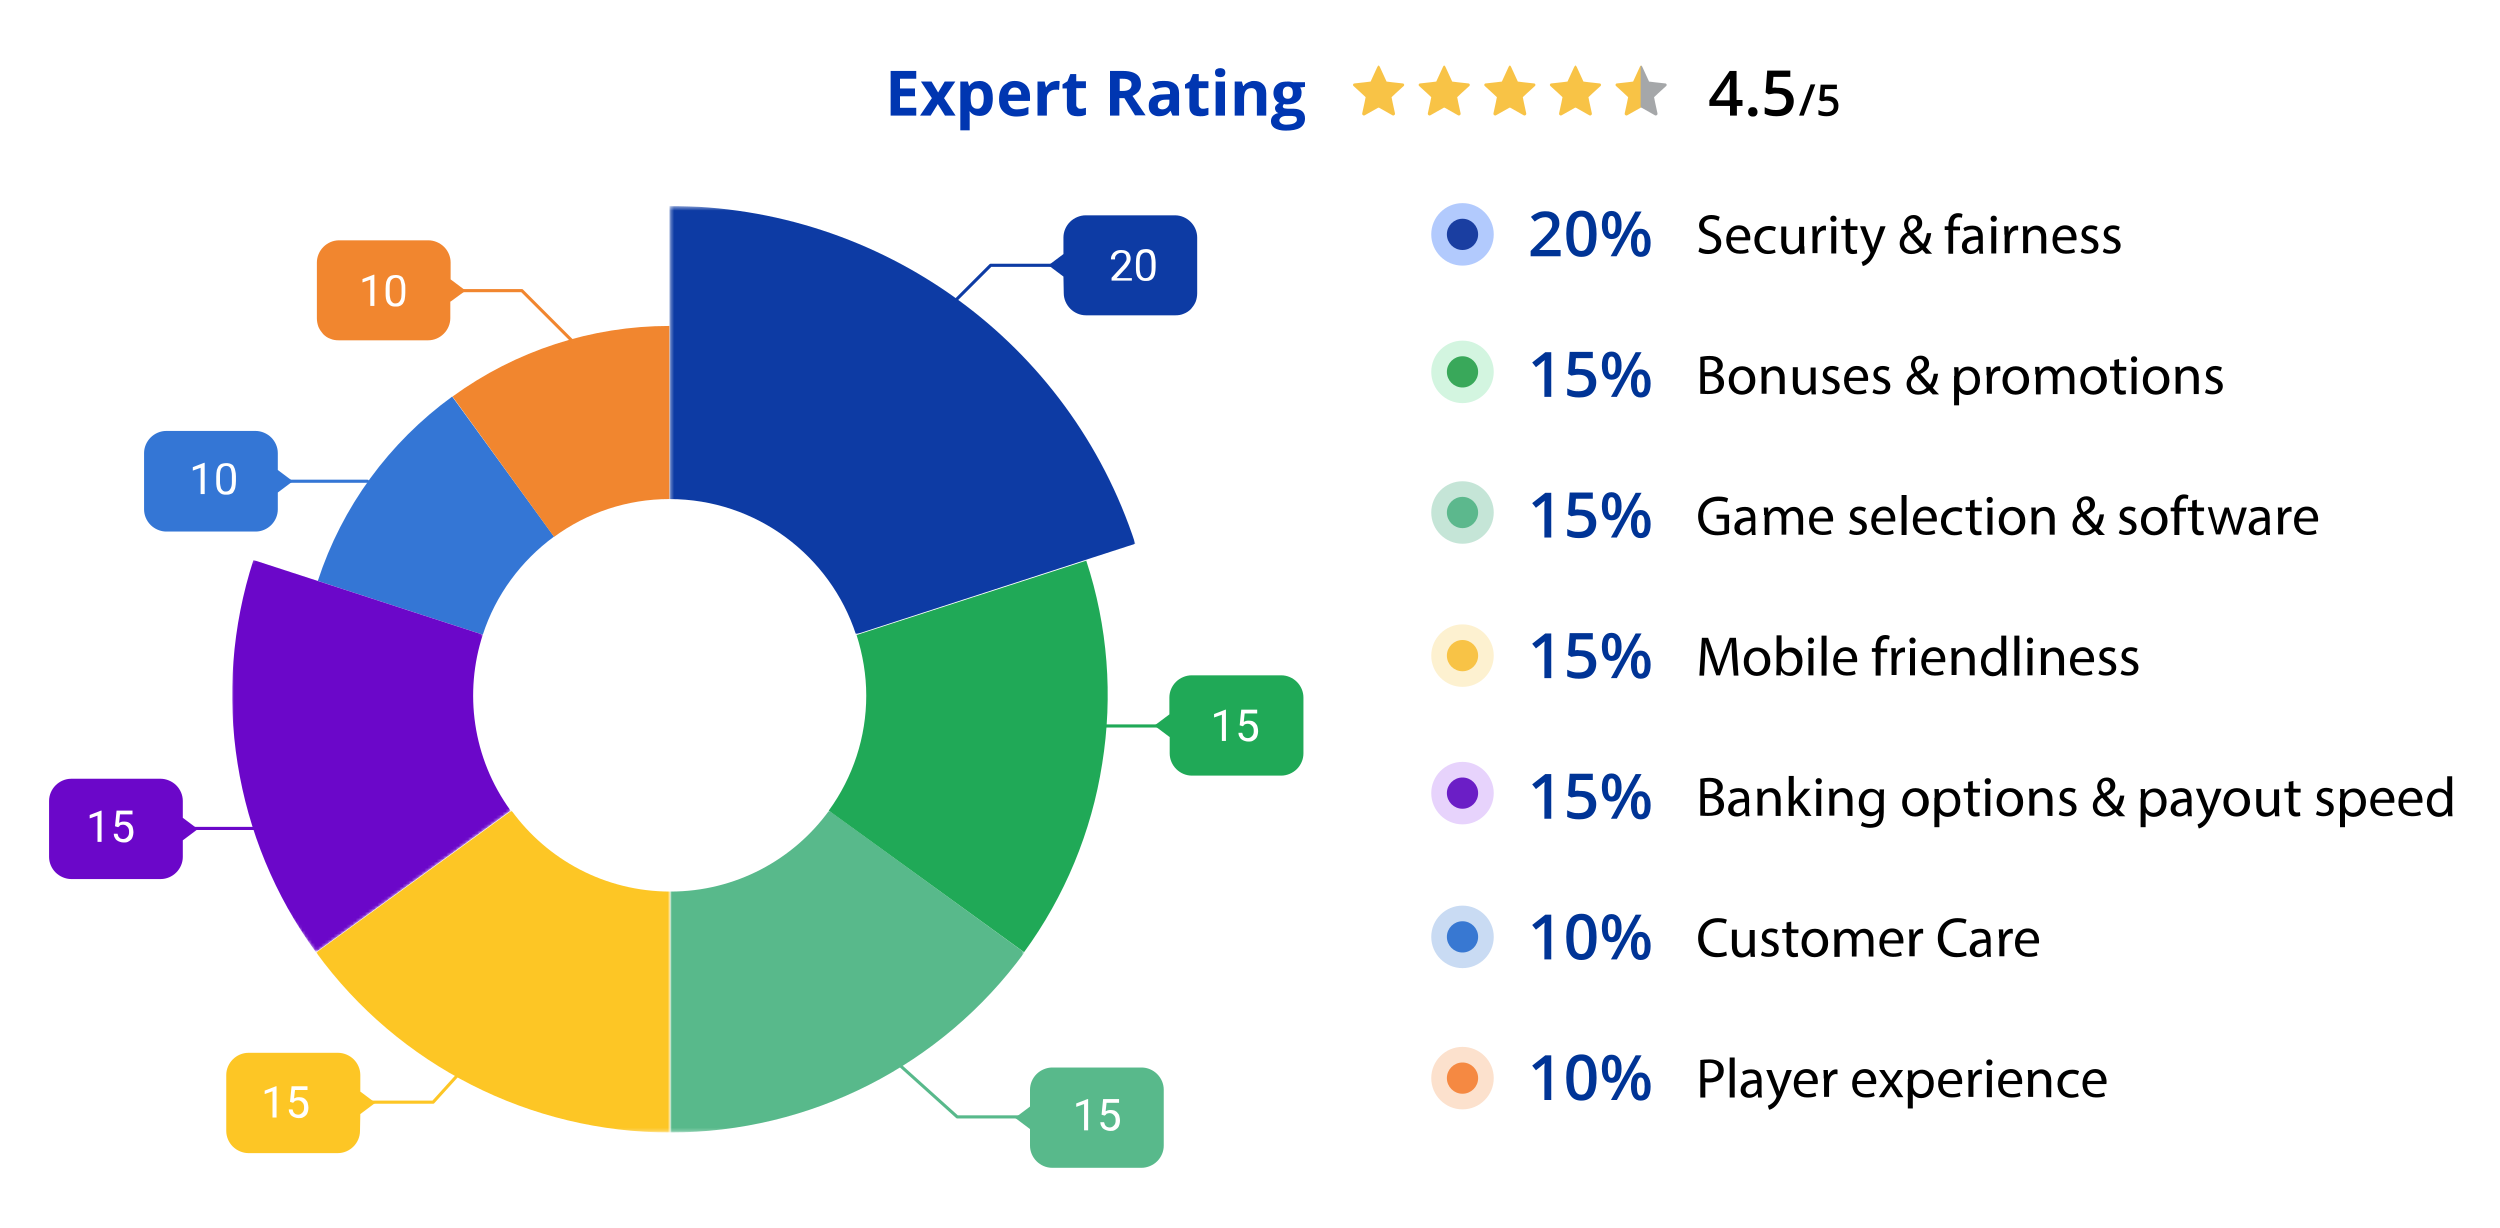 <?xml version="1.0" encoding="utf-8"?>
<!-- Generator: Adobe Illustrator 24.0.2, SVG Export Plug-In . SVG Version: 6.00 Build 0)  -->
<svg version="1.1" id="Layer_1" xmlns="http://www.w3.org/2000/svg" xmlns:xlink="http://www.w3.org/1999/xlink" x="0px" y="0px"
	 viewBox="0 0 800 393" style="enable-background:new 0 0 800 393;" xml:space="preserve">
<style type="text/css">
	.st0{fill:#0036B1;}
	.st1{fill:#F8C346;}
	.st2{fill:#A5A7A9;}
	.st3{fill:#003496;}
	.st4{fill:#B2CAFD;}
	.st5{fill:#1A3EA1;}
	.st6{fill:#D3F5E0;}
	.st7{fill:#39A85A;}
	.st8{fill:#C5E5D7;}
	.st9{fill:#5CB88D;}
	.st10{fill:#FDF1D0;}
	.st11{fill:#E7D3FC;}
	.st12{fill:#6B1EC6;}
	.st13{fill:#C9DBF3;}
	.st14{fill:#3878D2;}
	.st15{fill:#FCE1CD;}
	.st16{fill:#F58942;}
	.st17{fill:#FFFFFF;filter:url(#Adobe_OpacityMaskFilter);}
	.st18{mask:url(#mask1_580_9_2_);}
	.st19{fill-rule:evenodd;clip-rule:evenodd;fill:#0D3BA4;}
	.st20{fill:#FFFFFF;filter:url(#Adobe_OpacityMaskFilter_1_);}
	.st21{mask:url(#mask2_580_9_2_);}
	.st22{fill-rule:evenodd;clip-rule:evenodd;fill:#58B98B;}
	.st23{fill-rule:evenodd;clip-rule:evenodd;fill:#20A957;}
	.st24{fill-rule:evenodd;clip-rule:evenodd;fill:#F1862F;}
	.st25{fill:none;stroke:#F1862F;stroke-linecap:round;stroke-linejoin:round;}
	.st26{fill-rule:evenodd;clip-rule:evenodd;fill:#3476D5;}
	.st27{fill:none;stroke:#3476D5;stroke-linecap:round;stroke-linejoin:round;}
	.st28{fill-rule:evenodd;clip-rule:evenodd;fill:#FDC625;}
	.st29{fill:none;stroke:#FDC625;stroke-linecap:round;stroke-linejoin:round;}
	.st30{fill-rule:evenodd;clip-rule:evenodd;fill:#6B07C9;}
	.st31{fill:none;stroke:#6B07C9;stroke-linecap:round;stroke-linejoin:round;}
	.st32{fill:#FFFFFF;}
	.st33{fill:none;stroke:#58B98B;stroke-linecap:round;stroke-linejoin:round;}
	.st34{fill:none;stroke:#20A957;stroke-linecap:round;stroke-linejoin:round;}
	.st35{fill:none;stroke:#0D3BA4;stroke-linecap:round;stroke-linejoin:round;}
	.st36{fill:#FFFFFF;filter:url(#Adobe_OpacityMaskFilter_2_);}
	.st37{mask:url(#mask2_580_9_3_);}
	.st38{fill:#FFFFFF;filter:url(#Adobe_OpacityMaskFilter_3_);}
	.st39{mask:url(#mask2_580_9_1_);}
</style>
<path class="st0" d="M293.3,37H285V22.7h8.2v2.5h-5.2v3.1h4.8v2.5h-4.8v3.7h5.2V37z M298.2,31.4l-3.5-5.3h3.4l2.1,3.5l2.1-3.5h3.4
	l-3.6,5.3l3.7,5.6h-3.4l-2.3-3.7l-2.3,3.7h-3.4L298.2,31.4z M313.6,25.9c1.2,0,2.2,0.5,3,1.4c0.8,1,1.1,2.4,1.1,4.2
	c0,1.2-0.2,2.3-0.5,3.1c-0.4,0.8-0.9,1.5-1.5,1.9c-0.6,0.4-1.4,0.6-2.2,0.6c-0.5,0-1-0.1-1.4-0.2c-0.4-0.1-0.7-0.3-1-0.5
	c-0.3-0.2-0.5-0.4-0.7-0.7h-0.2c0.1,0.3,0.1,0.5,0.1,0.8c0,0.3,0,0.5,0,0.8v4.4h-3V26.1h2.4l0.4,1.4h0.1c0.2-0.3,0.4-0.6,0.7-0.8
	s0.6-0.4,1-0.6C312.7,26,313.1,25.9,313.6,25.9z M312.7,28.3c-0.5,0-0.9,0.1-1.2,0.3c-0.3,0.2-0.5,0.5-0.7,1c-0.1,0.4-0.2,1-0.2,1.6
	v0.3c0,0.7,0.1,1.3,0.2,1.8c0.1,0.5,0.4,0.9,0.7,1.1c0.3,0.3,0.8,0.4,1.3,0.4c0.5,0,0.8-0.1,1.1-0.4c0.3-0.3,0.5-0.6,0.7-1.1
	c0.1-0.5,0.2-1.1,0.2-1.8c0-1.1-0.2-1.9-0.5-2.4C313.9,28.5,313.4,28.3,312.7,28.3z M324.7,25.9c1,0,1.9,0.2,2.6,0.6
	c0.7,0.4,1.3,0.9,1.7,1.7c0.4,0.7,0.6,1.6,0.6,2.7v1.4h-7c0,0.8,0.3,1.5,0.8,2c0.5,0.5,1.1,0.7,2,0.7c0.7,0,1.3-0.1,1.9-0.2
	c0.6-0.1,1.2-0.4,1.8-0.6v2.3c-0.5,0.3-1.1,0.5-1.7,0.6c-0.6,0.1-1.3,0.2-2.1,0.2c-1.1,0-2.1-0.2-2.9-0.6c-0.8-0.4-1.5-1-2-1.8
	c-0.5-0.8-0.7-1.9-0.7-3.1c0-1.3,0.2-2.3,0.6-3.2c0.4-0.9,1-1.5,1.8-1.9C322.8,26.1,323.7,25.9,324.7,25.9z M324.7,28
	c-0.6,0-1.1,0.2-1.4,0.6c-0.4,0.4-0.6,1-0.7,1.7h4.2c0-0.4-0.1-0.8-0.2-1.2c-0.2-0.3-0.4-0.6-0.7-0.8C325.6,28.1,325.2,28,324.7,28z
	 M338.1,25.9c0.1,0,0.3,0,0.5,0c0.2,0,0.4,0,0.5,0.1l-0.2,2.8c-0.1,0-0.2-0.1-0.4-0.1c-0.2,0-0.3,0-0.5,0c-0.4,0-0.8,0-1.1,0.1
	c-0.4,0.1-0.7,0.3-1,0.5c-0.3,0.2-0.5,0.5-0.7,0.9c-0.2,0.4-0.2,0.8-0.2,1.3V37h-3V26.1h2.3l0.4,1.8h0.1c0.2-0.4,0.5-0.7,0.8-1
	c0.3-0.3,0.7-0.6,1.1-0.7C337.2,26,337.7,25.9,338.1,25.9z M345.7,34.8c0.3,0,0.6,0,0.9-0.1c0.3-0.1,0.6-0.1,0.9-0.2v2.2
	c-0.3,0.1-0.7,0.3-1.2,0.4c-0.5,0.1-1,0.1-1.5,0.1c-0.7,0-1.2-0.1-1.8-0.3c-0.5-0.2-0.9-0.6-1.2-1.1c-0.3-0.5-0.4-1.3-0.4-2.2v-5.3
	H340v-1.3l1.6-1l0.9-2.3h1.9v2.3h3.1v2.2h-3.1v5.3c0,0.4,0.1,0.7,0.4,0.9C345,34.7,345.3,34.8,345.7,34.8z M359.4,22.7
	c1.3,0,2.4,0.2,3.2,0.5c0.8,0.3,1.5,0.8,1.9,1.4c0.4,0.6,0.6,1.4,0.6,2.4c0,0.7-0.1,1.2-0.4,1.7c-0.2,0.5-0.6,0.9-1,1.2
	c-0.4,0.3-0.8,0.6-1.3,0.8l4.2,6.2h-3.4l-3.4-5.5h-1.6V37h-3V22.7H359.4z M359.2,25.2h-0.9v3.9h1c1,0,1.7-0.2,2.1-0.5
	c0.4-0.3,0.7-0.8,0.7-1.5c0-0.7-0.2-1.2-0.7-1.4C360.9,25.3,360.2,25.2,359.2,25.2z M372.7,25.9c1.5,0,2.6,0.3,3.4,1
	c0.8,0.6,1.2,1.6,1.2,2.9V37h-2.1l-0.6-1.5h-0.1c-0.3,0.4-0.6,0.7-1,1c-0.3,0.2-0.7,0.4-1.1,0.5s-0.9,0.2-1.5,0.2
	c-0.6,0-1.2-0.1-1.7-0.4c-0.5-0.2-0.9-0.6-1.2-1.1c-0.3-0.5-0.4-1.2-0.4-2c0-1.2,0.4-2,1.2-2.6c0.8-0.6,2-0.9,3.7-0.9l1.9-0.1v-0.5
	c0-0.6-0.1-1-0.4-1.3c-0.3-0.3-0.7-0.4-1.2-0.4c-0.5,0-1,0.1-1.6,0.2c-0.5,0.1-1,0.3-1.5,0.6l-1-2c0.6-0.3,1.2-0.5,1.9-0.7
	C371.2,25.9,371.9,25.9,372.7,25.9z M374.3,31.9l-1.2,0c-1,0-1.6,0.2-2,0.5c-0.4,0.3-0.6,0.7-0.6,1.3c0,0.5,0.1,0.8,0.4,1
	c0.3,0.2,0.6,0.3,1,0.3c0.6,0,1.2-0.2,1.6-0.6c0.4-0.4,0.7-0.9,0.7-1.6V31.9z M384.9,34.8c0.3,0,0.6,0,0.9-0.1
	c0.3-0.1,0.6-0.1,0.9-0.2v2.2c-0.3,0.1-0.7,0.3-1.2,0.4c-0.5,0.1-1,0.1-1.5,0.1c-0.7,0-1.2-0.1-1.8-0.3c-0.5-0.2-0.9-0.6-1.2-1.1
	c-0.3-0.5-0.4-1.3-0.4-2.2v-5.3h-1.4v-1.3l1.6-1l0.9-2.3h1.9v2.3h3.1v2.2h-3.1v5.3c0,0.4,0.1,0.7,0.4,0.9
	C384.2,34.7,384.5,34.8,384.9,34.8z M392,26.1V37h-3V26.1H392z M390.5,21.8c0.4,0,0.8,0.1,1.1,0.3c0.3,0.2,0.5,0.6,0.5,1.1
	c0,0.6-0.2,0.9-0.5,1.2c-0.3,0.2-0.7,0.3-1.1,0.3c-0.4,0-0.8-0.1-1.2-0.3c-0.3-0.2-0.5-0.6-0.5-1.2c0-0.6,0.2-0.9,0.5-1.1
	C389.7,21.9,390,21.8,390.5,21.8z M401.3,25.9c1.2,0,2.1,0.3,2.8,1c0.7,0.6,1.1,1.6,1.1,3V37h-3v-6.4c0-0.8-0.1-1.4-0.4-1.8
	c-0.3-0.4-0.7-0.6-1.3-0.6c-0.9,0-1.5,0.3-1.9,0.9s-0.5,1.5-0.5,2.7V37h-3V26.1h2.3l0.4,1.4h0.2c0.2-0.4,0.5-0.7,0.9-0.9
	c0.4-0.2,0.7-0.4,1.2-0.5C400.4,25.9,400.9,25.9,401.3,25.9z M411.4,41.8c-1.5,0-2.7-0.3-3.5-0.8c-0.8-0.5-1.2-1.3-1.2-2.2
	c0-0.7,0.2-1.2,0.6-1.7c0.4-0.4,1-0.8,1.8-0.9c-0.3-0.1-0.6-0.3-0.8-0.6c-0.2-0.3-0.3-0.6-0.3-0.9c0-0.4,0.1-0.8,0.4-1
	c0.2-0.3,0.6-0.6,1-0.8c-0.6-0.2-1-0.6-1.4-1.2c-0.3-0.5-0.5-1.2-0.5-1.9c0-0.8,0.2-1.5,0.5-2c0.4-0.6,0.9-1,1.5-1.3
	c0.7-0.3,1.5-0.4,2.4-0.4c0.2,0,0.4,0,0.7,0c0.3,0,0.5,0.1,0.7,0.1c0.2,0,0.4,0.1,0.5,0.1h3.8v1.5L416,28c0.2,0.2,0.3,0.5,0.4,0.8
	c0.1,0.3,0.1,0.6,0.1,0.9c0,1.2-0.4,2.1-1.2,2.7c-0.8,0.7-1.9,1-3.4,1c-0.3,0-0.7,0-1-0.1c-0.1,0.1-0.3,0.2-0.3,0.4
	c-0.1,0.1-0.1,0.3-0.1,0.4s0.1,0.3,0.2,0.4c0.1,0.1,0.3,0.2,0.5,0.2c0.2,0,0.6,0.1,0.9,0.1h1.9c1.2,0,2.1,0.3,2.7,0.8
	c0.6,0.5,0.9,1.3,0.9,2.3c0,1.3-0.5,2.3-1.6,3C415,41.5,413.4,41.8,411.4,41.8z M411.6,39.9c0.7,0,1.3-0.1,1.8-0.2
	c0.5-0.1,0.9-0.3,1.2-0.6c0.3-0.2,0.4-0.5,0.4-0.9c0-0.3-0.1-0.5-0.2-0.7c-0.2-0.2-0.4-0.3-0.7-0.3c-0.3-0.1-0.7-0.1-1.2-0.1h-1.5
	c-0.4,0-0.7,0.1-1,0.2c-0.3,0.1-0.5,0.3-0.7,0.5c-0.2,0.2-0.3,0.5-0.3,0.7c0,0.4,0.2,0.7,0.6,1C410.3,39.7,410.9,39.9,411.6,39.9z
	 M412.1,31.6c0.6,0,1-0.2,1.2-0.5c0.3-0.3,0.4-0.8,0.4-1.4c0-0.7-0.1-1.1-0.4-1.5c-0.3-0.3-0.7-0.5-1.2-0.5c-0.5,0-1,0.2-1.2,0.5
	c-0.3,0.3-0.4,0.8-0.4,1.5c0,0.6,0.1,1.1,0.4,1.4C411.1,31.4,411.5,31.6,412.1,31.6z"/>
<path d="M557.7,33.9h-1.9V37h-2.2v-3.1H547v-1.8l6.5-9.4h2.2V32h1.9V33.9z M553.5,32v-3.6c0-1.3,0-2.3,0.1-3.1h-0.1
	c-0.2,0.4-0.5,1-0.9,1.6l-3.5,5.2H553.5z M559.4,35.8c0-0.5,0.1-0.8,0.4-1.1c0.2-0.3,0.6-0.4,1.1-0.4c0.5,0,0.8,0.1,1.1,0.4
	c0.2,0.3,0.4,0.6,0.4,1.1c0,0.5-0.1,0.8-0.4,1.1c-0.2,0.3-0.6,0.4-1.1,0.4c-0.5,0-0.8-0.1-1.1-0.4C559.5,36.6,559.4,36.2,559.4,35.8
	z M569.3,28.1c1.4,0,2.6,0.4,3.4,1.1c0.8,0.8,1.3,1.8,1.3,3.1c0,1.5-0.5,2.7-1.4,3.6c-1,0.9-2.3,1.3-4.1,1.3c-1.6,0-2.8-0.3-3.8-0.8
	v-2.1c0.5,0.3,1.1,0.5,1.8,0.7c0.7,0.2,1.3,0.2,1.9,0.2c1,0,1.8-0.2,2.4-0.7c0.5-0.5,0.8-1.1,0.8-2c0-1.7-1.1-2.6-3.3-2.6
	c-0.3,0-0.7,0-1.1,0.1c-0.4,0.1-0.8,0.1-1.2,0.2l-1-0.6l0.5-7h7.4v2h-5.4l-0.3,3.5c0.2,0,0.5-0.1,0.8-0.1
	C568.4,28.1,568.8,28.1,569.3,28.1z"/>
<path d="M580.9,27l-3.7,10h-1.5l3.7-10H580.9z M585,30.8c1,0,1.8,0.3,2.4,0.8c0.6,0.5,0.9,1.3,0.9,2.2c0,1.1-0.3,1.9-1,2.5
	c-0.7,0.6-1.6,0.9-2.8,0.9c-1.1,0-2-0.2-2.6-0.5v-1.5c0.4,0.2,0.8,0.4,1.3,0.5c0.5,0.1,0.9,0.2,1.3,0.2c0.7,0,1.3-0.2,1.7-0.5
	c0.4-0.3,0.6-0.8,0.6-1.4c0-1.2-0.8-1.8-2.3-1.8c-0.2,0-0.5,0-0.8,0.1c-0.3,0-0.6,0.1-0.8,0.1l-0.7-0.4l0.4-4.9h5.2v1.4h-3.8
	l-0.2,2.5c0.2,0,0.4-0.1,0.6-0.1C584.4,30.8,584.7,30.8,585,30.8z"/>
<path class="st1" d="M524.8,21.3c-0.9,1.9-2.2,4.8-2.2,4.8s-3.1,0.4-5.2,0.6c-0.2,0-0.4,0.2-0.4,0.3c-0.1,0.2,0,0.4,0.1,0.5
	c1.6,1.4,3.9,3.6,3.9,3.6s-0.6,3.1-1.1,5.2c0,0.2,0,0.4,0.2,0.5c0.2,0.2,0.4,0.2,0.6,0.1c1.8-1,4.6-2.6,4.6-2.6V21
	C525.1,21,524.9,21.2,524.8,21.3z"/>
<path class="st2" d="M525.5,21.3c0.9,1.9,2.2,4.8,2.2,4.8s3.1,0.4,5.2,0.6c0.2,0,0.4,0.2,0.4,0.3c0.1,0.2,0,0.4-0.1,0.5
	c-1.6,1.4-3.9,3.6-3.9,3.6s0.6,3.1,1.1,5.2c0,0.2,0,0.4-0.2,0.5c-0.2,0.2-0.4,0.2-0.6,0.1c-1.8-1-4.6-2.6-4.6-2.6V21
	C525.2,21,525.4,21.2,525.5,21.3z"/>
<path class="st1" d="M503.8,21.3c-0.9,1.9-2.2,4.8-2.2,4.8s-3.1,0.4-5.2,0.6c-0.2,0-0.4,0.2-0.4,0.3c-0.1,0.2,0,0.4,0.1,0.5
	c1.6,1.4,3.9,3.6,3.9,3.6s-0.6,3.1-1.1,5.2c0,0.2,0,0.4,0.2,0.5c0.2,0.2,0.4,0.2,0.6,0.1c1.8-1,4.6-2.6,4.6-2.6V21
	C504.1,21,503.9,21.2,503.8,21.3z"/>
<path class="st1" d="M504.5,21.3c0.9,1.9,2.2,4.8,2.2,4.8s3.1,0.4,5.2,0.6c0.2,0,0.4,0.2,0.4,0.3c0.1,0.2,0,0.4-0.1,0.5
	c-1.6,1.4-3.9,3.6-3.9,3.6s0.6,3.1,1.1,5.2c0,0.2,0,0.4-0.2,0.5c-0.2,0.2-0.4,0.2-0.6,0.1c-1.8-1-4.6-2.6-4.6-2.6V21
	C504.2,21,504.4,21.2,504.5,21.3z"/>
<path class="st1" d="M482.8,21.3c-0.9,1.9-2.2,4.8-2.2,4.8s-3.1,0.4-5.2,0.6c-0.2,0-0.4,0.2-0.4,0.3c-0.1,0.2,0,0.4,0.1,0.5
	c1.6,1.4,3.9,3.6,3.9,3.6s-0.6,3.1-1.1,5.2c0,0.2,0,0.4,0.2,0.5c0.2,0.2,0.4,0.2,0.6,0.1c1.8-1,4.6-2.6,4.6-2.6V21
	C483.1,21,482.9,21.2,482.8,21.3z"/>
<path class="st1" d="M483.5,21.3c0.9,1.9,2.2,4.8,2.2,4.8s3.1,0.4,5.2,0.6c0.2,0,0.4,0.2,0.4,0.3c0.1,0.2,0,0.4-0.1,0.5
	c-1.6,1.4-3.9,3.6-3.9,3.6s0.6,3.1,1.1,5.2c0,0.2,0,0.4-0.2,0.5c-0.2,0.2-0.4,0.2-0.6,0.1c-1.8-1-4.6-2.6-4.6-2.6V21
	C483.2,21,483.4,21.2,483.5,21.3z"/>
<path class="st1" d="M461.8,21.3c-0.9,1.9-2.2,4.8-2.2,4.8s-3.1,0.4-5.2,0.6c-0.2,0-0.4,0.2-0.4,0.3c-0.1,0.2,0,0.4,0.1,0.5
	c1.6,1.4,3.9,3.6,3.9,3.6s-0.6,3.1-1.1,5.2c0,0.2,0,0.4,0.2,0.5c0.2,0.2,0.4,0.2,0.6,0.1c1.8-1,4.6-2.6,4.6-2.6V21
	C462.1,21,461.9,21.2,461.8,21.3z"/>
<path class="st1" d="M462.5,21.3c0.9,1.9,2.2,4.8,2.2,4.8s3.1,0.4,5.2,0.6c0.2,0,0.4,0.2,0.4,0.3c0.1,0.2,0,0.4-0.1,0.5
	c-1.6,1.4-3.9,3.6-3.9,3.6s0.6,3.1,1.1,5.2c0,0.2,0,0.4-0.2,0.5c-0.2,0.2-0.4,0.2-0.6,0.1c-1.8-1-4.6-2.6-4.6-2.6V21
	C462.2,21,462.4,21.2,462.5,21.3z"/>
<path class="st1" d="M440.8,21.3c-0.9,1.9-2.2,4.8-2.2,4.8s-3.1,0.4-5.2,0.6c-0.2,0-0.4,0.2-0.4,0.3c-0.1,0.2,0,0.4,0.1,0.5
	c1.6,1.4,3.9,3.6,3.9,3.6s-0.6,3.1-1.1,5.2c0,0.2,0,0.4,0.2,0.5c0.2,0.2,0.4,0.2,0.6,0.1c1.8-1,4.6-2.6,4.6-2.6V21
	C441.1,21,440.9,21.2,440.8,21.3z"/>
<path class="st1" d="M441.5,21.3c0.9,1.9,2.2,4.8,2.2,4.8s3.1,0.4,5.2,0.6c0.2,0,0.4,0.2,0.4,0.3c0.1,0.2,0,0.4-0.1,0.5
	c-1.6,1.4-3.9,3.6-3.9,3.6s0.6,3.1,1.1,5.2c0,0.2,0,0.4-0.2,0.5c-0.2,0.2-0.4,0.2-0.6,0.1c-1.8-1-4.6-2.6-4.6-2.6V21
	C441.2,21,441.4,21.2,441.5,21.3z"/>
<g>
	<path d="M543.9,79.2c0.7,0.4,1.7,0.8,2.8,0.8c1.6,0,2.5-0.8,2.5-2.1c0-1.1-0.6-1.8-2.3-2.4c-2-0.7-3.2-1.7-3.2-3.4
		c0-1.9,1.6-3.3,3.9-3.3c1.2,0,2.1,0.3,2.7,0.6l-0.4,1.3c-0.4-0.2-1.2-0.6-2.3-0.6c-1.7,0-2.3,1-2.3,1.8c0,1.1,0.7,1.7,2.4,2.3
		c2.1,0.8,3.1,1.8,3.1,3.6c0,1.9-1.4,3.5-4.2,3.5c-1.2,0-2.4-0.3-3.1-0.8L543.9,79.2z"/>
	<path d="M553.9,77.1c0,2.1,1.4,3,3,3c1.1,0,1.8-0.2,2.4-0.5l0.3,1.1c-0.6,0.3-1.5,0.5-2.9,0.5c-2.7,0-4.3-1.8-4.3-4.4
		c0-2.6,1.5-4.7,4.1-4.7c2.8,0,3.6,2.5,3.6,4.1c0,0.3,0,0.6-0.1,0.7H553.9z M558.5,75.9c0-1-0.4-2.6-2.2-2.6c-1.6,0-2.3,1.5-2.4,2.6
		H558.5z"/>
	<path d="M568.2,80.8c-0.4,0.2-1.3,0.5-2.5,0.5c-2.6,0-4.3-1.8-4.3-4.4c0-2.7,1.8-4.6,4.7-4.6c0.9,0,1.8,0.2,2.2,0.5l-0.4,1.2
		c-0.4-0.2-1-0.4-1.8-0.4c-2,0-3.1,1.5-3.1,3.3c0,2,1.3,3.3,3,3.3c0.9,0,1.5-0.2,1.9-0.4L568.2,80.8z"/>
	<path d="M577.4,78.8c0,0.9,0,1.7,0.1,2.4H576l-0.1-1.4h0c-0.4,0.7-1.3,1.6-2.9,1.6c-1.4,0-3-0.8-3-3.8v-5.1h1.6v4.8
		c0,1.7,0.5,2.8,1.9,2.8c1.1,0,1.8-0.7,2.1-1.4c0.1-0.2,0.1-0.5,0.1-0.8v-5.3h1.6V78.8z"/>
	<path d="M580,75.1c0-1,0-1.9-0.1-2.7h1.4l0.1,1.7h0.1c0.4-1.2,1.4-1.9,2.4-1.9c0.2,0,0.3,0,0.4,0.1v1.5c-0.2,0-0.3-0.1-0.5-0.1
		c-1.1,0-1.9,0.8-2.1,2c0,0.2-0.1,0.5-0.1,0.7v4.6H580V75.1z"/>
	<path d="M587.7,70c0,0.5-0.4,1-1,1c-0.6,0-1-0.4-1-1c0-0.6,0.4-1,1-1C587.3,69,587.7,69.4,587.7,70z M586,81.1v-8.7h1.6v8.7H586z"
		/>
	<path d="M592.1,69.9v2.5h2.3v1.2h-2.3v4.7c0,1.1,0.3,1.7,1.2,1.7c0.4,0,0.7-0.1,0.9-0.1l0.1,1.2c-0.3,0.1-0.8,0.2-1.4,0.2
		c-0.7,0-1.3-0.2-1.7-0.7c-0.5-0.5-0.6-1.2-0.6-2.3v-4.8h-1.4v-1.2h1.4v-2.1L592.1,69.9z"/>
	<path d="M596.9,72.4l1.9,5.1c0.2,0.6,0.4,1.3,0.6,1.8h0c0.2-0.5,0.3-1.2,0.6-1.8l1.7-5.1h1.7l-2.4,6.2c-1.1,3-1.9,4.5-3,5.5
		c-0.8,0.7-1.5,1-1.9,1l-0.4-1.3c0.4-0.1,0.9-0.4,1.4-0.8c0.4-0.3,1-1,1.3-1.8c0.1-0.2,0.1-0.3,0.1-0.4c0-0.1,0-0.2-0.1-0.4l-3.2-8
		H596.9z"/>
	<path d="M616.2,81.1c-0.3-0.3-0.7-0.7-1.1-1.2c-1,1-2.2,1.4-3.5,1.4c-2.4,0-3.7-1.6-3.7-3.4c0-1.7,1-2.8,2.4-3.5v-0.1
		c-0.6-0.8-1-1.7-1-2.5c0-1.5,1.1-3,3.1-3c1.5,0,2.7,1,2.7,2.6c0,1.3-0.7,2.3-2.7,3.2v0.1c1,1.2,2.2,2.5,3,3.4
		c0.6-0.8,0.9-2,1.2-3.5h1.4c-0.3,1.9-0.8,3.4-1.7,4.5c0.6,0.7,1.3,1.4,2,2.1H616.2z M614.3,79.1c-0.7-0.8-2.1-2.3-3.4-3.8
		c-0.6,0.4-1.6,1.2-1.6,2.5c0,1.4,1,2.4,2.5,2.4C612.9,80.2,613.7,79.7,614.3,79.1z M610.6,71.7c0,0.9,0.4,1.5,0.9,2.2
		c1.2-0.7,2-1.4,2-2.4c0-0.7-0.4-1.6-1.4-1.6C611.2,69.9,610.6,70.7,610.6,71.7z"/>
	<path d="M623.5,81.1v-7.5h-1.2v-1.2h1.2V72c0-1.2,0.3-2.3,1-3c0.6-0.6,1.4-0.8,2.1-0.8c0.6,0,1,0.1,1.4,0.3l-0.2,1.2
		c-0.2-0.1-0.6-0.2-1-0.2c-1.4,0-1.7,1.2-1.7,2.5v0.5h2.1v1.2H625v7.5H623.5z"/>
	<path d="M633.4,81.1l-0.1-1.1h-0.1c-0.5,0.7-1.4,1.3-2.7,1.3c-1.8,0-2.7-1.2-2.7-2.5c0-2.1,1.9-3.3,5.2-3.2v-0.2c0-0.7-0.2-2-2-2
		c-0.8,0-1.7,0.3-2.3,0.6l-0.4-1c0.7-0.5,1.8-0.8,2.9-0.8c2.7,0,3.3,1.8,3.3,3.6v3.3c0,0.8,0,1.5,0.1,2.1H633.4z M633.1,76.7
		c-1.7,0-3.7,0.3-3.7,2c0,1,0.7,1.5,1.5,1.5c1.1,0,1.9-0.7,2.1-1.5c0.1-0.2,0.1-0.3,0.1-0.5V76.7z"/>
	<path d="M639,70c0,0.5-0.4,1-1,1c-0.6,0-1-0.4-1-1c0-0.6,0.4-1,1-1C638.6,69,639,69.4,639,70z M637.2,81.1v-8.7h1.6v8.7H637.2z"/>
	<path d="M641.4,75.1c0-1,0-1.9-0.1-2.7h1.4l0.1,1.7h0.1c0.4-1.2,1.4-1.9,2.4-1.9c0.2,0,0.3,0,0.5,0.1v1.5c-0.2,0-0.3-0.1-0.5-0.1
		c-1.1,0-1.9,0.8-2.1,2c0,0.2-0.1,0.5-0.1,0.7v4.6h-1.6V75.1z"/>
	<path d="M647.4,74.8c0-0.9,0-1.6-0.1-2.4h1.4l0.1,1.4h0c0.4-0.8,1.4-1.6,2.9-1.6c1.2,0,3.1,0.7,3.1,3.7v5.2h-1.6v-5
		c0-1.4-0.5-2.6-2-2.6c-1,0-1.9,0.7-2.1,1.6c-0.1,0.2-0.1,0.5-0.1,0.7v5.2h-1.6V74.8z"/>
	<path d="M658.3,77.1c0,2.1,1.4,3,3,3c1.1,0,1.8-0.2,2.4-0.5l0.3,1.1c-0.6,0.3-1.5,0.5-2.9,0.5c-2.7,0-4.3-1.8-4.3-4.4
		c0-2.6,1.5-4.7,4.1-4.7c2.8,0,3.6,2.5,3.6,4.1c0,0.3,0,0.6-0.1,0.7H658.3z M662.9,75.9c0-1-0.4-2.6-2.2-2.6c-1.6,0-2.3,1.5-2.4,2.6
		H662.9z"/>
	<path d="M666.2,79.5c0.5,0.3,1.3,0.6,2.1,0.6c1.2,0,1.7-0.6,1.7-1.3c0-0.8-0.5-1.2-1.6-1.6c-1.6-0.6-2.3-1.4-2.3-2.5
		c0-1.4,1.1-2.6,3-2.6c0.9,0,1.7,0.3,2.1,0.5l-0.4,1.2c-0.3-0.2-1-0.5-1.8-0.5c-0.9,0-1.5,0.5-1.5,1.2c0,0.7,0.5,1,1.7,1.5
		c1.5,0.6,2.3,1.3,2.3,2.6c0,1.5-1.2,2.6-3.3,2.6c-1,0-1.8-0.2-2.4-0.6L666.2,79.5z"/>
	<path d="M673.3,79.5c0.5,0.3,1.3,0.6,2.1,0.6c1.2,0,1.7-0.6,1.7-1.3c0-0.8-0.5-1.2-1.6-1.6c-1.6-0.6-2.3-1.4-2.3-2.5
		c0-1.4,1.1-2.6,3-2.6c0.9,0,1.7,0.3,2.1,0.5l-0.4,1.2c-0.3-0.2-1-0.5-1.8-0.5c-0.9,0-1.5,0.5-1.5,1.2c0,0.7,0.5,1,1.7,1.5
		c1.5,0.6,2.3,1.3,2.3,2.6c0,1.5-1.2,2.6-3.3,2.6c-1,0-1.8-0.2-2.4-0.6L673.3,79.5z"/>
	<path d="M544.1,114.2c0.7-0.1,1.8-0.3,2.9-0.3c1.6,0,2.6,0.3,3.3,0.9c0.6,0.5,1,1.2,1,2.1c0,1.2-0.8,2.2-2.1,2.7v0
		c1.2,0.3,2.5,1.2,2.5,3c0,1-0.4,1.8-1,2.4c-0.8,0.8-2.2,1.1-4.2,1.1c-1.1,0-1.9-0.1-2.4-0.1V114.2z M545.6,119.1h1.4
		c1.7,0,2.6-0.9,2.6-2c0-1.4-1.1-2-2.7-2c-0.7,0-1.1,0.1-1.4,0.1V119.1z M545.6,125c0.3,0.1,0.8,0.1,1.3,0.1c1.6,0,3.1-0.6,3.1-2.4
		c0-1.7-1.4-2.3-3.1-2.3h-1.3V125z"/>
	<path d="M561.7,121.7c0,3.2-2.2,4.6-4.3,4.6c-2.4,0-4.2-1.7-4.2-4.5c0-2.9,1.9-4.6,4.3-4.6C560,117.2,561.7,119.1,561.7,121.7z
		 M554.8,121.8c0,1.9,1.1,3.3,2.6,3.3c1.5,0,2.6-1.4,2.6-3.4c0-1.5-0.7-3.3-2.6-3.3C555.6,118.4,554.8,120.1,554.8,121.8z"/>
	<path d="M563.7,119.8c0-0.9,0-1.6-0.1-2.4h1.4l0.1,1.4h0c0.4-0.8,1.4-1.6,2.9-1.6c1.2,0,3.1,0.7,3.1,3.7v5.2h-1.6v-5
		c0-1.4-0.5-2.6-2-2.6c-1,0-1.9,0.7-2.1,1.6c-0.1,0.2-0.1,0.5-0.1,0.7v5.2h-1.6V119.8z"/>
	<path d="M581,123.8c0,0.9,0,1.7,0.1,2.4h-1.4l-0.1-1.4h0c-0.4,0.7-1.3,1.6-2.9,1.6c-1.4,0-3-0.8-3-3.8v-5.1h1.6v4.8
		c0,1.7,0.5,2.8,1.9,2.8c1.1,0,1.8-0.7,2.1-1.4c0.1-0.2,0.1-0.5,0.1-0.8v-5.3h1.6V123.8z"/>
	<path d="M583.4,124.5c0.5,0.3,1.3,0.6,2.1,0.6c1.2,0,1.7-0.6,1.7-1.3c0-0.8-0.5-1.2-1.6-1.6c-1.6-0.6-2.3-1.4-2.3-2.5
		c0-1.4,1.1-2.6,3-2.6c0.9,0,1.7,0.3,2.1,0.5l-0.4,1.2c-0.3-0.2-1-0.5-1.8-0.5c-0.9,0-1.5,0.5-1.5,1.2c0,0.7,0.5,1,1.7,1.5
		c1.5,0.6,2.3,1.3,2.3,2.6c0,1.5-1.2,2.6-3.3,2.6c-1,0-1.8-0.2-2.4-0.6L583.4,124.5z"/>
	<path d="M591.6,122.1c0,2.1,1.4,3,3,3c1.1,0,1.8-0.2,2.4-0.5l0.3,1.1c-0.6,0.3-1.5,0.5-2.9,0.5c-2.7,0-4.3-1.8-4.3-4.4
		c0-2.6,1.5-4.7,4.1-4.7c2.8,0,3.6,2.5,3.6,4.1c0,0.3,0,0.6-0.1,0.7H591.6z M596.3,120.9c0-1-0.4-2.6-2.2-2.6
		c-1.6,0-2.3,1.5-2.4,2.6H596.3z"/>
	<path d="M599.6,124.5c0.5,0.3,1.3,0.6,2.1,0.6c1.2,0,1.7-0.6,1.7-1.3c0-0.8-0.5-1.2-1.6-1.6c-1.6-0.6-2.3-1.4-2.3-2.5
		c0-1.4,1.1-2.6,3-2.6c0.9,0,1.7,0.3,2.1,0.5l-0.4,1.2c-0.3-0.2-1-0.5-1.8-0.5c-0.9,0-1.5,0.5-1.5,1.2c0,0.7,0.5,1,1.7,1.5
		c1.5,0.6,2.3,1.3,2.3,2.6c0,1.5-1.2,2.6-3.3,2.6c-1,0-1.8-0.2-2.4-0.6L599.6,124.5z"/>
	<path d="M618.4,126.1c-0.3-0.3-0.7-0.7-1.1-1.2c-1,1-2.2,1.4-3.5,1.4c-2.4,0-3.7-1.6-3.7-3.4c0-1.7,1-2.8,2.4-3.5v-0.1
		c-0.6-0.8-1-1.7-1-2.5c0-1.5,1.1-3,3.1-3c1.5,0,2.7,1,2.7,2.6c0,1.3-0.7,2.3-2.7,3.2v0.1c1,1.2,2.2,2.5,3,3.4
		c0.6-0.8,0.9-2,1.2-3.5h1.4c-0.3,1.9-0.8,3.4-1.7,4.5c0.6,0.7,1.3,1.4,2,2.1H618.4z M616.5,124.1c-0.7-0.8-2.1-2.3-3.4-3.8
		c-0.6,0.4-1.6,1.2-1.6,2.5c0,1.4,1,2.4,2.5,2.4C615,125.2,615.9,124.7,616.5,124.1z M612.8,116.7c0,0.9,0.4,1.5,0.9,2.2
		c1.2-0.7,2-1.4,2-2.4c0-0.7-0.4-1.6-1.4-1.6C613.3,114.9,612.8,115.7,612.8,116.7z"/>
	<path d="M625.4,120.3c0-1.1,0-2-0.1-2.8h1.4l0.1,1.5h0c0.6-1.1,1.7-1.7,3.1-1.7c2.1,0,3.7,1.8,3.7,4.4c0,3.1-1.9,4.7-4,4.7
		c-1.2,0-2.2-0.5-2.7-1.4h0v4.7h-1.6V120.3z M627,122.6c0,0.2,0,0.5,0.1,0.6c0.3,1.1,1.2,1.9,2.4,1.9c1.7,0,2.6-1.4,2.6-3.4
		c0-1.7-0.9-3.2-2.6-3.2c-1.1,0-2.1,0.8-2.4,2c-0.1,0.2-0.1,0.4-0.1,0.6V122.6z"/>
	<path d="M635.7,120.1c0-1,0-1.9-0.1-2.7h1.4l0.1,1.7h0.1c0.4-1.2,1.4-1.9,2.4-1.9c0.2,0,0.3,0,0.5,0.1v1.5c-0.2,0-0.3-0.1-0.5-0.1
		c-1.1,0-1.9,0.8-2.1,2c0,0.2-0.1,0.5-0.1,0.7v4.6h-1.6V120.1z"/>
	<path d="M649.3,121.7c0,3.2-2.2,4.6-4.3,4.6c-2.4,0-4.2-1.7-4.2-4.5c0-2.9,1.9-4.6,4.3-4.6C647.6,117.2,649.3,119.1,649.3,121.7z
		 M642.4,121.8c0,1.9,1.1,3.3,2.6,3.3c1.5,0,2.6-1.4,2.6-3.4c0-1.5-0.7-3.3-2.6-3.3C643.2,118.4,642.4,120.1,642.4,121.8z"/>
	<path d="M651.3,119.8c0-0.9,0-1.6-0.1-2.4h1.4l0.1,1.4h0.1c0.5-0.8,1.3-1.6,2.7-1.6c1.2,0,2.1,0.7,2.5,1.7h0c0.3-0.5,0.6-0.9,1-1.1
		c0.5-0.4,1.1-0.6,1.9-0.6c1.2,0,2.9,0.8,2.9,3.8v5.1h-1.5v-4.9c0-1.7-0.6-2.7-1.9-2.7c-0.9,0-1.6,0.7-1.9,1.4
		c-0.1,0.2-0.1,0.5-0.1,0.8v5.4h-1.5v-5.2c0-1.4-0.6-2.4-1.8-2.4c-1,0-1.7,0.8-2,1.6c-0.1,0.2-0.1,0.5-0.1,0.8v5.3h-1.5V119.8z"/>
	<path d="M674.2,121.7c0,3.2-2.2,4.6-4.3,4.6c-2.4,0-4.2-1.7-4.2-4.5c0-2.9,1.9-4.6,4.3-4.6C672.5,117.2,674.2,119.1,674.2,121.7z
		 M667.2,121.8c0,1.9,1.1,3.3,2.6,3.3c1.5,0,2.6-1.4,2.6-3.4c0-1.5-0.7-3.3-2.6-3.3C668.1,118.4,667.2,120.1,667.2,121.8z"/>
	<path d="M678.1,114.9v2.5h2.3v1.2h-2.3v4.7c0,1.1,0.3,1.7,1.2,1.7c0.4,0,0.7-0.1,0.9-0.1l0.1,1.2c-0.3,0.1-0.8,0.2-1.4,0.2
		c-0.7,0-1.3-0.2-1.7-0.7c-0.5-0.5-0.6-1.2-0.6-2.3v-4.8h-1.4v-1.2h1.4v-2.1L678.1,114.9z"/>
	<path d="M683.9,115c0,0.5-0.4,1-1,1c-0.6,0-1-0.4-1-1c0-0.6,0.4-1,1-1C683.5,114,683.9,114.4,683.9,115z M682.1,126.1v-8.7h1.6v8.7
		H682.1z"/>
	<path d="M694.2,121.7c0,3.2-2.2,4.6-4.3,4.6c-2.4,0-4.2-1.7-4.2-4.5c0-2.9,1.9-4.6,4.3-4.6C692.5,117.2,694.2,119.1,694.2,121.7z
		 M687.3,121.8c0,1.9,1.1,3.3,2.6,3.3c1.5,0,2.6-1.4,2.6-3.4c0-1.5-0.7-3.3-2.6-3.3C688.1,118.4,687.3,120.1,687.3,121.8z"/>
	<path d="M696.2,119.8c0-0.9,0-1.6-0.1-2.4h1.4l0.1,1.4h0c0.4-0.8,1.4-1.6,2.9-1.6c1.2,0,3.1,0.7,3.1,3.7v5.2H702v-5
		c0-1.4-0.5-2.6-2-2.6c-1,0-1.9,0.7-2.1,1.6c-0.1,0.2-0.1,0.5-0.1,0.7v5.2h-1.6V119.8z"/>
	<path d="M706,124.5c0.5,0.3,1.3,0.6,2.1,0.6c1.2,0,1.7-0.6,1.7-1.3c0-0.8-0.5-1.2-1.6-1.6c-1.6-0.6-2.3-1.4-2.3-2.5
		c0-1.4,1.1-2.6,3-2.6c0.9,0,1.7,0.3,2.1,0.5l-0.4,1.2c-0.3-0.2-1-0.5-1.8-0.5c-0.9,0-1.5,0.5-1.5,1.2c0,0.7,0.5,1,1.7,1.5
		c1.5,0.6,2.3,1.3,2.3,2.6c0,1.5-1.2,2.6-3.3,2.6c-1,0-1.8-0.2-2.4-0.6L706,124.5z"/>
	<path d="M553.3,170.6c-0.7,0.3-2.1,0.7-3.7,0.7c-1.8,0-3.3-0.5-4.5-1.6c-1-1-1.7-2.6-1.7-4.5c0-3.6,2.5-6.3,6.6-6.3
		c1.4,0,2.5,0.3,3,0.6l-0.4,1.3c-0.6-0.3-1.5-0.5-2.7-0.5c-3,0-4.9,1.8-4.9,4.9c0,3.1,1.9,4.9,4.7,4.9c1,0,1.7-0.1,2.1-0.3V166h-2.5
		v-1.3h4V170.6z"/>
	<path d="M560.6,171.1l-0.1-1.1h-0.1c-0.5,0.7-1.4,1.3-2.7,1.3c-1.8,0-2.7-1.2-2.7-2.5c0-2.1,1.9-3.3,5.2-3.2v-0.2c0-0.7-0.2-2-2-2
		c-0.8,0-1.7,0.3-2.3,0.6l-0.4-1c0.7-0.5,1.8-0.8,2.9-0.8c2.7,0,3.3,1.8,3.3,3.6v3.3c0,0.8,0,1.5,0.1,2.1H560.6z M560.4,166.7
		c-1.7,0-3.7,0.3-3.7,2c0,1,0.7,1.5,1.5,1.5c1.1,0,1.9-0.7,2.1-1.5c0.1-0.2,0.1-0.3,0.1-0.5V166.7z"/>
	<path d="M564.5,164.8c0-0.9,0-1.6-0.1-2.4h1.4l0.1,1.4h0.1c0.5-0.8,1.3-1.6,2.7-1.6c1.2,0,2.1,0.7,2.5,1.7h0c0.3-0.5,0.6-0.9,1-1.1
		c0.5-0.4,1.1-0.6,1.9-0.6c1.2,0,2.9,0.8,2.9,3.8v5.1h-1.5v-4.9c0-1.7-0.6-2.7-1.9-2.7c-0.9,0-1.6,0.7-1.9,1.4
		c-0.1,0.2-0.1,0.5-0.1,0.8v5.4h-1.5v-5.2c0-1.4-0.6-2.4-1.8-2.4c-1,0-1.7,0.8-2,1.6c-0.1,0.2-0.1,0.5-0.1,0.8v5.3h-1.5V164.8z"/>
	<path d="M580.4,167.1c0,2.1,1.4,3,3,3c1.1,0,1.8-0.2,2.4-0.5l0.3,1.1c-0.6,0.3-1.5,0.5-2.9,0.5c-2.7,0-4.3-1.8-4.3-4.4
		c0-2.6,1.5-4.7,4.1-4.7c2.8,0,3.6,2.5,3.6,4.1c0,0.3,0,0.6-0.1,0.7H580.4z M585,165.9c0-1-0.4-2.6-2.2-2.6c-1.6,0-2.3,1.5-2.4,2.6
		H585z"/>
	<path d="M592.1,169.5c0.5,0.3,1.3,0.6,2.1,0.6c1.2,0,1.7-0.6,1.7-1.3c0-0.8-0.5-1.2-1.6-1.6c-1.6-0.6-2.3-1.4-2.3-2.5
		c0-1.4,1.1-2.6,3-2.6c0.9,0,1.7,0.3,2.1,0.5l-0.4,1.2c-0.3-0.2-1-0.5-1.8-0.5c-0.9,0-1.5,0.5-1.5,1.2c0,0.7,0.5,1,1.7,1.5
		c1.5,0.6,2.3,1.3,2.3,2.6c0,1.5-1.2,2.6-3.3,2.6c-1,0-1.8-0.2-2.4-0.6L592.1,169.5z"/>
	<path d="M600.3,167.1c0,2.1,1.4,3,3,3c1.1,0,1.8-0.2,2.4-0.5l0.3,1.1c-0.6,0.3-1.5,0.5-2.9,0.5c-2.7,0-4.3-1.8-4.3-4.4
		c0-2.6,1.5-4.7,4.1-4.7c2.8,0,3.6,2.5,3.6,4.1c0,0.3,0,0.6-0.1,0.7H600.3z M605,165.9c0-1-0.4-2.6-2.2-2.6c-1.6,0-2.3,1.5-2.4,2.6
		H605z"/>
	<path d="M608.5,158.4h1.6v12.8h-1.6V158.4z"/>
	<path d="M613.6,167.1c0,2.1,1.4,3,3,3c1.1,0,1.8-0.2,2.4-0.5l0.3,1.1c-0.6,0.3-1.5,0.5-2.9,0.5c-2.7,0-4.3-1.8-4.3-4.4
		c0-2.6,1.5-4.7,4.1-4.7c2.8,0,3.6,2.5,3.6,4.1c0,0.3,0,0.6-0.1,0.7H613.6z M618.2,165.9c0-1-0.4-2.6-2.2-2.6
		c-1.6,0-2.3,1.5-2.4,2.6H618.2z"/>
	<path d="M627.9,170.8c-0.4,0.2-1.3,0.5-2.5,0.5c-2.6,0-4.3-1.8-4.3-4.4c0-2.7,1.8-4.6,4.7-4.6c0.9,0,1.8,0.2,2.2,0.5l-0.4,1.2
		c-0.4-0.2-1-0.4-1.8-0.4c-2,0-3.1,1.5-3.1,3.3c0,2,1.3,3.3,3,3.3c0.9,0,1.5-0.2,1.9-0.4L627.9,170.8z"/>
	<path d="M631.9,159.9v2.5h2.3v1.2h-2.3v4.7c0,1.1,0.3,1.7,1.2,1.7c0.4,0,0.7-0.1,0.9-0.1l0.1,1.2c-0.3,0.1-0.8,0.2-1.4,0.2
		c-0.7,0-1.3-0.2-1.7-0.7c-0.5-0.5-0.6-1.2-0.6-2.3v-4.8H629v-1.2h1.4v-2.1L631.9,159.9z"/>
	<path d="M637.7,160c0,0.5-0.4,1-1,1c-0.6,0-1-0.4-1-1c0-0.6,0.4-1,1-1C637.4,159,637.7,159.4,637.7,160z M636,171.1v-8.7h1.6v8.7
		H636z"/>
	<path d="M648.1,166.7c0,3.2-2.2,4.6-4.3,4.6c-2.4,0-4.2-1.7-4.2-4.5c0-2.9,1.9-4.6,4.3-4.6C646.4,162.2,648.1,164.1,648.1,166.7z
		 M641.2,166.8c0,1.9,1.1,3.3,2.6,3.3c1.5,0,2.6-1.4,2.6-3.4c0-1.5-0.7-3.3-2.6-3.3C642,163.4,641.2,165.1,641.2,166.8z"/>
	<path d="M650.1,164.8c0-0.9,0-1.6-0.1-2.4h1.4l0.1,1.4h0c0.4-0.8,1.4-1.6,2.9-1.6c1.2,0,3.1,0.7,3.1,3.7v5.2h-1.6v-5
		c0-1.4-0.5-2.6-2-2.6c-1,0-1.9,0.7-2.1,1.6c-0.1,0.2-0.1,0.5-0.1,0.7v5.2h-1.6V164.8z"/>
	<path d="M671.5,171.1c-0.3-0.3-0.7-0.7-1.1-1.2c-1,1-2.2,1.4-3.5,1.4c-2.4,0-3.7-1.6-3.7-3.4c0-1.7,1-2.8,2.4-3.5v-0.1
		c-0.6-0.8-1-1.7-1-2.5c0-1.5,1.1-3,3.1-3c1.5,0,2.7,1,2.7,2.6c0,1.3-0.7,2.3-2.7,3.2v0.1c1,1.2,2.2,2.5,3,3.4
		c0.6-0.8,0.9-2,1.2-3.5h1.4c-0.3,1.9-0.8,3.4-1.7,4.5c0.6,0.7,1.3,1.4,2,2.1H671.5z M669.6,169.1c-0.7-0.8-2.1-2.3-3.4-3.8
		c-0.6,0.4-1.6,1.2-1.6,2.5c0,1.4,1,2.4,2.5,2.4C668.2,170.2,669,169.7,669.6,169.1z M665.9,161.7c0,0.9,0.4,1.5,0.9,2.2
		c1.2-0.7,2-1.3,2-2.4c0-0.7-0.4-1.6-1.4-1.6C666.5,159.9,665.9,160.7,665.9,161.7z"/>
	<path d="M678.4,169.5c0.5,0.3,1.3,0.6,2.1,0.6c1.2,0,1.7-0.6,1.7-1.3c0-0.8-0.5-1.2-1.6-1.6c-1.6-0.6-2.3-1.4-2.3-2.5
		c0-1.4,1.1-2.6,3-2.6c0.9,0,1.7,0.3,2.1,0.5l-0.4,1.2c-0.3-0.2-1-0.5-1.8-0.5c-0.9,0-1.5,0.5-1.5,1.2c0,0.7,0.5,1,1.7,1.5
		c1.5,0.6,2.3,1.3,2.3,2.6c0,1.5-1.2,2.6-3.3,2.6c-1,0-1.8-0.2-2.4-0.6L678.4,169.5z"/>
	<path d="M693.6,166.7c0,3.2-2.2,4.6-4.3,4.6c-2.4,0-4.2-1.7-4.2-4.5c0-2.9,1.9-4.6,4.3-4.6C691.9,162.2,693.6,164.1,693.6,166.7z
		 M686.7,166.8c0,1.9,1.1,3.3,2.6,3.3c1.5,0,2.6-1.4,2.6-3.4c0-1.5-0.7-3.3-2.6-3.3C687.5,163.4,686.7,165.1,686.7,166.8z"/>
	<path d="M695.8,171.1v-7.5h-1.2v-1.2h1.2V162c0-1.2,0.3-2.3,1-3c0.6-0.6,1.4-0.8,2.1-0.8c0.6,0,1,0.1,1.4,0.3l-0.2,1.2
		c-0.2-0.1-0.6-0.2-1-0.2c-1.4,0-1.7,1.2-1.7,2.5v0.5h2.1v1.2h-2.1v7.5H695.8z"/>
	<path d="M703,159.9v2.5h2.3v1.2H703v4.7c0,1.1,0.3,1.7,1.2,1.7c0.4,0,0.7-0.1,0.9-0.1l0.1,1.2c-0.3,0.1-0.8,0.2-1.4,0.2
		c-0.7,0-1.3-0.2-1.7-0.7c-0.5-0.5-0.6-1.2-0.6-2.3v-4.8h-1.4v-1.2h1.4v-2.1L703,159.9z"/>
	<path d="M707.8,162.4l1.2,4.4c0.3,1,0.5,1.9,0.6,2.8h0.1c0.2-0.9,0.5-1.8,0.8-2.8l1.4-4.4h1.3l1.4,4.4c0.3,1,0.6,2,0.8,2.8h0.1
		c0.1-0.9,0.4-1.8,0.7-2.8l1.2-4.4h1.6l-2.8,8.7h-1.4l-1.3-4.2c-0.3-1-0.6-1.8-0.8-2.9h0c-0.2,1-0.5,1.9-0.8,2.9l-1.4,4.1h-1.4
		l-2.6-8.7H707.8z"/>
	<path d="M725.2,171.1L725,170H725c-0.5,0.7-1.4,1.3-2.7,1.3c-1.8,0-2.7-1.2-2.7-2.5c0-2.1,1.9-3.3,5.2-3.2v-0.2c0-0.7-0.2-2-2-2
		c-0.8,0-1.7,0.3-2.3,0.6l-0.4-1c0.7-0.5,1.8-0.8,2.9-0.8c2.7,0,3.3,1.8,3.3,3.6v3.3c0,0.8,0,1.5,0.1,2.1H725.2z M724.9,166.7
		c-1.7,0-3.7,0.3-3.7,2c0,1,0.7,1.5,1.5,1.5c1.1,0,1.9-0.7,2.1-1.5c0.1-0.2,0.1-0.3,0.1-0.5V166.7z"/>
	<path d="M729,165.1c0-1,0-1.9-0.1-2.7h1.4l0.1,1.7h0.1c0.4-1.2,1.4-1.9,2.4-1.9c0.2,0,0.3,0,0.4,0.1v1.5c-0.2,0-0.3-0.1-0.5-0.1
		c-1.1,0-1.9,0.8-2.1,2c0,0.2-0.1,0.5-0.1,0.7v4.6H729V165.1z"/>
	<path d="M735.6,167.1c0,2.1,1.4,3,3,3c1.1,0,1.8-0.2,2.4-0.5l0.3,1.1c-0.6,0.3-1.5,0.5-2.9,0.5c-2.7,0-4.3-1.8-4.3-4.4
		c0-2.6,1.5-4.7,4.1-4.7c2.8,0,3.6,2.5,3.6,4.1c0,0.3,0,0.6-0.1,0.7H735.6z M740.3,165.9c0-1-0.4-2.6-2.2-2.6
		c-1.6,0-2.3,1.5-2.4,2.6H740.3z"/>
	<path d="M554.3,210.8c-0.1-1.7-0.2-3.7-0.2-5.2h-0.1c-0.4,1.4-0.9,2.9-1.5,4.6l-2.1,5.9h-1.2l-2-5.8c-0.6-1.7-1.1-3.3-1.4-4.7h0
		c0,1.5-0.1,3.5-0.2,5.4l-0.3,5.2h-1.5l0.8-12.1h2l2.1,5.9c0.5,1.5,0.9,2.8,1.2,4.1h0.1c0.3-1.2,0.7-2.6,1.3-4.1l2.2-5.9h2l0.8,12.1
		h-1.5L554.3,210.8z"/>
	<path d="M566.5,211.7c0,3.2-2.2,4.6-4.3,4.6c-2.4,0-4.2-1.7-4.2-4.5c0-2.9,1.9-4.6,4.3-4.6C564.8,207.2,566.5,209.1,566.5,211.7z
		 M559.6,211.8c0,1.9,1.1,3.3,2.6,3.3c1.5,0,2.6-1.4,2.6-3.4c0-1.5-0.7-3.3-2.6-3.3C560.4,208.4,559.6,210.1,559.6,211.8z"/>
	<path d="M568.4,216.1c0-0.6,0.1-1.5,0.1-2.3v-10.5h1.6v5.5h0c0.6-1,1.6-1.6,3-1.6c2.2,0,3.7,1.8,3.7,4.4c0,3.1-2,4.7-3.9,4.7
		c-1.3,0-2.3-0.5-2.9-1.6h-0.1l-0.1,1.4H568.4z M570,212.7c0,0.2,0,0.4,0.1,0.6c0.3,1.1,1.2,1.9,2.4,1.9c1.7,0,2.6-1.4,2.6-3.3
		c0-1.7-0.9-3.2-2.6-3.2c-1.1,0-2.1,0.7-2.4,1.9c0,0.2-0.1,0.4-0.1,0.6V212.7z"/>
	<path d="M580.5,205c0,0.5-0.4,1-1,1c-0.6,0-1-0.4-1-1c0-0.6,0.4-1,1-1C580.1,204,580.5,204.4,580.5,205z M578.7,216.1v-8.7h1.6v8.7
		H578.7z"/>
	<path d="M582.9,203.4h1.6v12.8h-1.6V203.4z"/>
	<path d="M588.1,212.1c0,2.1,1.4,3,3,3c1.1,0,1.8-0.2,2.4-0.5l0.3,1.1c-0.6,0.3-1.5,0.5-2.9,0.5c-2.7,0-4.3-1.8-4.3-4.4
		c0-2.6,1.5-4.7,4.1-4.7c2.8,0,3.6,2.5,3.6,4.1c0,0.3,0,0.6-0.1,0.7H588.1z M592.7,210.9c0-1-0.4-2.6-2.2-2.6
		c-1.6,0-2.3,1.5-2.4,2.6H592.7z"/>
	<path d="M600.2,216.1v-7.5H599v-1.2h1.2V207c0-1.2,0.3-2.3,1-3c0.6-0.6,1.4-0.8,2.1-0.8c0.6,0,1,0.1,1.4,0.3l-0.2,1.2
		c-0.2-0.1-0.6-0.2-1-0.2c-1.4,0-1.7,1.2-1.7,2.5v0.5h2.1v1.2h-2.1v7.5H600.2z"/>
	<path d="M605.3,210.1c0-1,0-1.9-0.1-2.7h1.4l0.1,1.7h0.1c0.4-1.2,1.4-1.9,2.4-1.9c0.2,0,0.3,0,0.4,0.1v1.5c-0.2,0-0.3-0.1-0.5-0.1
		c-1.1,0-1.9,0.8-2.1,2c0,0.2-0.1,0.5-0.1,0.7v4.6h-1.6V210.1z"/>
	<path d="M613,205c0,0.5-0.4,1-1,1c-0.6,0-1-0.4-1-1c0-0.6,0.4-1,1-1C612.6,204,613,204.4,613,205z M611.2,216.1v-8.7h1.6v8.7H611.2
		z"/>
	<path d="M616.3,212.1c0,2.1,1.4,3,3,3c1.1,0,1.8-0.2,2.4-0.5l0.3,1.1c-0.6,0.3-1.5,0.5-2.9,0.5c-2.7,0-4.3-1.8-4.3-4.4
		c0-2.6,1.5-4.7,4.1-4.7c2.8,0,3.6,2.5,3.6,4.1c0,0.3,0,0.6-0.1,0.7H616.3z M621,210.9c0-1-0.4-2.6-2.2-2.6c-1.6,0-2.3,1.5-2.4,2.6
		H621z"/>
	<path d="M624.5,209.8c0-0.9,0-1.6-0.1-2.4h1.4l0.1,1.4h0c0.4-0.8,1.4-1.6,2.9-1.6c1.2,0,3.1,0.7,3.1,3.7v5.2h-1.6v-5
		c0-1.4-0.5-2.6-2-2.6c-1,0-1.9,0.7-2.1,1.6c-0.1,0.2-0.1,0.5-0.1,0.7v5.2h-1.6V209.8z"/>
	<path d="M642,203.4v10.5c0,0.8,0,1.7,0.1,2.3h-1.4l-0.1-1.5h0c-0.5,1-1.5,1.7-3,1.7c-2.1,0-3.7-1.8-3.7-4.4c0-2.9,1.8-4.7,3.9-4.7
		c1.3,0,2.2,0.6,2.6,1.3h0v-5.2H642z M640.4,211c0-0.2,0-0.5-0.1-0.7c-0.2-1-1.1-1.8-2.3-1.8c-1.6,0-2.6,1.4-2.6,3.4
		c0,1.8,0.9,3.2,2.6,3.2c1.1,0,2-0.7,2.3-1.9c0.1-0.2,0.1-0.4,0.1-0.7V211z"/>
	<path d="M644.6,203.4h1.6v12.8h-1.6V203.4z"/>
	<path d="M650.6,205c0,0.5-0.4,1-1,1c-0.6,0-1-0.4-1-1c0-0.6,0.4-1,1-1C650.2,204,650.6,204.4,650.6,205z M648.8,216.1v-8.7h1.6v8.7
		H648.8z"/>
	<path d="M653.1,209.8c0-0.9,0-1.6-0.1-2.4h1.4l0.1,1.4h0c0.4-0.8,1.4-1.6,2.9-1.6c1.2,0,3.1,0.7,3.1,3.7v5.2h-1.6v-5
		c0-1.4-0.5-2.6-2-2.6c-1,0-1.9,0.7-2.1,1.6c-0.1,0.2-0.1,0.5-0.1,0.7v5.2h-1.6V209.8z"/>
	<path d="M663.9,212.1c0,2.1,1.4,3,3,3c1.1,0,1.8-0.2,2.4-0.5l0.3,1.1c-0.6,0.3-1.5,0.5-2.9,0.5c-2.7,0-4.3-1.8-4.3-4.4
		c0-2.6,1.5-4.7,4.1-4.7c2.8,0,3.6,2.5,3.6,4.1c0,0.3,0,0.6-0.1,0.7H663.9z M668.6,210.9c0-1-0.4-2.6-2.2-2.6
		c-1.6,0-2.3,1.5-2.4,2.6H668.6z"/>
	<path d="M671.9,214.5c0.5,0.3,1.3,0.6,2.1,0.6c1.2,0,1.7-0.6,1.7-1.3c0-0.8-0.5-1.2-1.6-1.6c-1.6-0.6-2.3-1.4-2.3-2.5
		c0-1.4,1.1-2.6,3-2.6c0.9,0,1.7,0.3,2.1,0.5l-0.4,1.2c-0.3-0.2-1-0.5-1.8-0.5c-0.9,0-1.5,0.5-1.5,1.2c0,0.7,0.5,1,1.7,1.5
		c1.5,0.6,2.3,1.3,2.3,2.6c0,1.5-1.2,2.6-3.3,2.6c-1,0-1.8-0.2-2.4-0.6L671.9,214.5z"/>
	<path d="M679,214.5c0.5,0.3,1.3,0.6,2.1,0.6c1.2,0,1.7-0.6,1.7-1.3c0-0.8-0.5-1.2-1.6-1.6c-1.6-0.6-2.3-1.4-2.3-2.5
		c0-1.4,1.1-2.6,3-2.6c0.9,0,1.7,0.3,2.1,0.5l-0.4,1.2c-0.3-0.2-1-0.5-1.8-0.5c-0.9,0-1.5,0.5-1.5,1.2c0,0.7,0.5,1,1.7,1.5
		c1.5,0.6,2.3,1.3,2.3,2.6c0,1.5-1.2,2.6-3.3,2.6c-1,0-1.8-0.2-2.4-0.6L679,214.5z"/>
	<path d="M544.1,249.2c0.7-0.1,1.8-0.3,2.9-0.3c1.6,0,2.6,0.3,3.3,0.9c0.6,0.5,1,1.2,1,2.1c0,1.2-0.8,2.2-2.1,2.7v0
		c1.2,0.3,2.5,1.2,2.5,3c0,1-0.4,1.8-1,2.4c-0.8,0.8-2.2,1.1-4.2,1.1c-1.1,0-1.9-0.1-2.4-0.1V249.2z M545.6,254.1h1.4
		c1.7,0,2.6-0.9,2.6-2c0-1.4-1.1-2-2.7-2c-0.7,0-1.1,0.1-1.4,0.1V254.1z M545.6,260c0.3,0.1,0.8,0.1,1.3,0.1c1.6,0,3.1-0.6,3.1-2.4
		c0-1.7-1.4-2.3-3.1-2.3h-1.3V260z"/>
	<path d="M558.6,261.1l-0.1-1.1h-0.1c-0.5,0.7-1.4,1.3-2.7,1.3c-1.8,0-2.7-1.2-2.7-2.5c0-2.1,1.9-3.3,5.2-3.2v-0.2c0-0.7-0.2-2-2-2
		c-0.8,0-1.7,0.3-2.3,0.6l-0.4-1c0.7-0.5,1.8-0.8,2.9-0.8c2.7,0,3.3,1.8,3.3,3.6v3.3c0,0.8,0,1.5,0.1,2.1H558.6z M558.4,256.7
		c-1.7,0-3.7,0.3-3.7,2c0,1,0.7,1.5,1.5,1.5c1.1,0,1.9-0.7,2.1-1.5c0.1-0.2,0.1-0.3,0.1-0.5V256.7z"/>
	<path d="M562.4,254.8c0-0.9,0-1.6-0.1-2.4h1.4l0.1,1.4h0c0.4-0.8,1.4-1.6,2.9-1.6c1.2,0,3.1,0.7,3.1,3.7v5.2h-1.6v-5
		c0-1.4-0.5-2.6-2-2.6c-1,0-1.9,0.7-2.1,1.6c-0.1,0.2-0.1,0.5-0.1,0.7v5.2h-1.6V254.8z"/>
	<path d="M574,256.4L574,256.4c0.3-0.3,0.6-0.7,0.8-1l2.6-3h1.9l-3.4,3.6l3.8,5.1h-1.9l-3-4.2l-0.8,0.9v3.3h-1.6v-12.8h1.6V256.4z"
		/>
	<path d="M583,250c0,0.5-0.4,1-1,1c-0.6,0-1-0.4-1-1c0-0.6,0.4-1,1-1C582.6,249,583,249.4,583,250z M581.2,261.1v-8.7h1.6v8.7H581.2
		z"/>
	<path d="M585.4,254.8c0-0.9,0-1.6-0.1-2.4h1.4l0.1,1.4h0c0.4-0.8,1.4-1.6,2.9-1.6c1.2,0,3.1,0.7,3.1,3.7v5.2h-1.6v-5
		c0-1.4-0.5-2.6-2-2.6c-1,0-1.9,0.7-2.1,1.6c-0.1,0.2-0.1,0.5-0.1,0.7v5.2h-1.6V254.8z"/>
	<path d="M602.9,252.4c0,0.6-0.1,1.3-0.1,2.4v5.1c0,2-0.4,3.2-1.2,4c-0.8,0.8-2.1,1-3.2,1c-1,0-2.2-0.3-2.9-0.7l0.4-1.2
		c0.6,0.4,1.5,0.7,2.6,0.7c1.6,0,2.8-0.8,2.8-3v-1h0c-0.5,0.8-1.4,1.5-2.8,1.5c-2.2,0-3.7-1.8-3.7-4.2c0-3,1.9-4.6,3.9-4.6
		c1.5,0,2.3,0.8,2.7,1.5h0l0.1-1.3H602.9z M601.3,255.9c0-0.3,0-0.5-0.1-0.7c-0.3-0.9-1.1-1.7-2.2-1.7c-1.5,0-2.6,1.3-2.6,3.3
		c0,1.7,0.9,3.1,2.6,3.1c1,0,1.9-0.6,2.2-1.6c0.1-0.3,0.1-0.6,0.1-0.8V255.9z"/>
	<path d="M617.2,256.7c0,3.2-2.2,4.6-4.3,4.6c-2.4,0-4.2-1.7-4.2-4.5c0-2.9,1.9-4.6,4.3-4.6C615.5,252.2,617.2,254.1,617.2,256.7z
		 M610.2,256.8c0,1.9,1.1,3.3,2.6,3.3c1.5,0,2.6-1.4,2.6-3.4c0-1.5-0.7-3.3-2.6-3.3C611,253.4,610.2,255.1,610.2,256.8z"/>
	<path d="M619.1,255.3c0-1.1,0-2-0.1-2.8h1.4l0.1,1.5h0c0.6-1.1,1.7-1.7,3.1-1.7c2.1,0,3.7,1.8,3.7,4.4c0,3.1-1.9,4.7-4,4.7
		c-1.2,0-2.2-0.5-2.7-1.4h0v4.7h-1.6V255.3z M620.7,257.6c0,0.2,0,0.5,0.1,0.6c0.3,1.1,1.2,1.9,2.4,1.9c1.7,0,2.6-1.4,2.6-3.4
		c0-1.7-0.9-3.2-2.6-3.2c-1.1,0-2.1,0.8-2.4,2c-0.1,0.2-0.1,0.4-0.1,0.6V257.6z"/>
	<path d="M631.3,249.9v2.5h2.3v1.2h-2.3v4.7c0,1.1,0.3,1.7,1.2,1.7c0.4,0,0.7-0.1,0.9-0.1l0.1,1.2c-0.3,0.1-0.8,0.2-1.4,0.2
		c-0.7,0-1.3-0.2-1.7-0.7c-0.5-0.5-0.6-1.2-0.6-2.3v-4.8h-1.4v-1.2h1.4v-2.1L631.3,249.9z"/>
	<path d="M637.1,250c0,0.5-0.4,1-1,1c-0.6,0-1-0.4-1-1c0-0.6,0.4-1,1-1C636.7,249,637.1,249.4,637.1,250z M635.3,261.1v-8.7h1.6v8.7
		H635.3z"/>
	<path d="M647.4,256.7c0,3.2-2.2,4.6-4.3,4.6c-2.4,0-4.2-1.7-4.2-4.5c0-2.9,1.9-4.6,4.3-4.6C645.8,252.2,647.4,254.1,647.4,256.7z
		 M640.5,256.8c0,1.9,1.1,3.3,2.6,3.3c1.5,0,2.6-1.4,2.6-3.4c0-1.5-0.7-3.3-2.6-3.3C641.3,253.4,640.5,255.1,640.5,256.8z"/>
	<path d="M649.4,254.8c0-0.9,0-1.6-0.1-2.4h1.4l0.1,1.4h0c0.4-0.8,1.4-1.6,2.9-1.6c1.2,0,3.1,0.7,3.1,3.7v5.2h-1.6v-5
		c0-1.4-0.5-2.6-2-2.6c-1,0-1.9,0.7-2.1,1.6c-0.1,0.2-0.1,0.5-0.1,0.7v5.2h-1.6V254.8z"/>
	<path d="M659.2,259.5c0.5,0.3,1.3,0.6,2.1,0.6c1.2,0,1.7-0.6,1.7-1.3c0-0.8-0.5-1.2-1.6-1.6c-1.6-0.6-2.3-1.4-2.3-2.5
		c0-1.4,1.1-2.6,3-2.6c0.9,0,1.7,0.3,2.1,0.5l-0.4,1.2c-0.3-0.2-1-0.5-1.8-0.5c-0.9,0-1.5,0.5-1.5,1.2c0,0.7,0.5,1,1.7,1.5
		c1.5,0.6,2.3,1.3,2.3,2.6c0,1.5-1.2,2.6-3.3,2.6c-1,0-1.8-0.2-2.4-0.6L659.2,259.5z"/>
	<path d="M678,261.1c-0.3-0.3-0.7-0.7-1.1-1.2c-1,1-2.2,1.4-3.5,1.4c-2.4,0-3.7-1.6-3.7-3.4c0-1.7,1-2.8,2.4-3.5v-0.1
		c-0.6-0.8-1-1.7-1-2.5c0-1.5,1.1-3,3.1-3c1.5,0,2.7,1,2.7,2.6c0,1.3-0.7,2.3-2.7,3.2v0.1c1,1.2,2.2,2.5,3,3.4
		c0.6-0.8,0.9-2,1.2-3.5h1.4c-0.3,1.9-0.8,3.4-1.7,4.5c0.6,0.7,1.3,1.4,2,2.1H678z M676.1,259.1c-0.7-0.8-2.1-2.3-3.4-3.8
		c-0.6,0.4-1.6,1.2-1.6,2.5c0,1.4,1,2.4,2.5,2.4C674.7,260.2,675.5,259.7,676.1,259.1z M672.4,251.7c0,0.9,0.4,1.5,0.9,2.2
		c1.2-0.7,2-1.3,2-2.4c0-0.7-0.4-1.6-1.4-1.6C673,249.9,672.4,250.7,672.4,251.7z"/>
	<path d="M685.1,255.3c0-1.1,0-2-0.1-2.8h1.4l0.1,1.5h0c0.6-1.1,1.7-1.7,3.1-1.7c2.1,0,3.7,1.8,3.7,4.4c0,3.1-1.9,4.7-4,4.7
		c-1.2,0-2.2-0.5-2.7-1.4h0v4.7h-1.6V255.3z M686.6,257.6c0,0.2,0,0.5,0.1,0.6c0.3,1.1,1.2,1.9,2.4,1.9c1.7,0,2.6-1.4,2.6-3.4
		c0-1.7-0.9-3.2-2.6-3.2c-1.1,0-2.1,0.8-2.4,2c-0.1,0.2-0.1,0.4-0.1,0.6V257.6z"/>
	<path d="M700.1,261.1L700,260H700c-0.5,0.7-1.4,1.3-2.7,1.3c-1.8,0-2.7-1.2-2.7-2.5c0-2.1,1.9-3.3,5.2-3.2v-0.2c0-0.7-0.2-2-2-2
		c-0.8,0-1.7,0.3-2.3,0.6l-0.4-1c0.7-0.5,1.8-0.8,2.9-0.8c2.7,0,3.3,1.8,3.3,3.6v3.3c0,0.8,0,1.5,0.1,2.1H700.1z M699.9,256.7
		c-1.7,0-3.7,0.3-3.7,2c0,1,0.7,1.5,1.5,1.5c1.1,0,1.9-0.7,2.1-1.5c0.1-0.2,0.1-0.3,0.1-0.5V256.7z"/>
	<path d="M704.4,252.4l1.9,5.1c0.2,0.6,0.4,1.3,0.6,1.8h0c0.2-0.5,0.3-1.2,0.6-1.8l1.7-5.1h1.7l-2.4,6.2c-1.1,3-1.9,4.5-3,5.5
		c-0.8,0.7-1.5,1-1.9,1l-0.4-1.3c0.4-0.1,0.9-0.4,1.4-0.8c0.4-0.3,1-1,1.3-1.8c0.1-0.2,0.1-0.3,0.1-0.4c0-0.1,0-0.2-0.1-0.4l-3.2-8
		H704.4z"/>
	<path d="M720,256.7c0,3.2-2.2,4.6-4.3,4.6c-2.4,0-4.2-1.7-4.2-4.5c0-2.9,1.9-4.6,4.3-4.6C718.3,252.2,720,254.1,720,256.7z
		 M713.1,256.8c0,1.9,1.1,3.3,2.6,3.3c1.5,0,2.6-1.4,2.6-3.4c0-1.5-0.7-3.3-2.6-3.3C713.9,253.4,713.1,255.1,713.1,256.8z"/>
	<path d="M729.3,258.8c0,0.9,0,1.7,0.1,2.4H728l-0.1-1.4h0c-0.4,0.7-1.3,1.6-2.9,1.6c-1.4,0-3-0.8-3-3.8v-5.1h1.6v4.8
		c0,1.7,0.5,2.8,1.9,2.8c1.1,0,1.8-0.7,2.1-1.4c0.1-0.2,0.1-0.5,0.1-0.8v-5.3h1.6V258.8z"/>
	<path d="M733.9,249.9v2.5h2.3v1.2h-2.3v4.7c0,1.1,0.3,1.7,1.2,1.7c0.4,0,0.7-0.1,0.9-0.1l0.1,1.2c-0.3,0.1-0.8,0.2-1.4,0.2
		c-0.7,0-1.3-0.2-1.7-0.7c-0.5-0.5-0.6-1.2-0.6-2.3v-4.8H731v-1.2h1.4v-2.1L733.9,249.9z"/>
	<path d="M741.5,259.5c0.5,0.3,1.3,0.6,2.1,0.6c1.2,0,1.7-0.6,1.7-1.3c0-0.8-0.5-1.2-1.6-1.6c-1.6-0.6-2.3-1.4-2.3-2.5
		c0-1.4,1.1-2.6,3-2.6c0.9,0,1.7,0.3,2.1,0.5l-0.4,1.2c-0.3-0.2-1-0.5-1.8-0.5c-0.9,0-1.5,0.5-1.5,1.2c0,0.7,0.5,1,1.7,1.5
		c1.5,0.6,2.3,1.3,2.3,2.6c0,1.5-1.2,2.6-3.3,2.6c-1,0-1.8-0.2-2.4-0.6L741.5,259.5z"/>
	<path d="M748.9,255.3c0-1.1,0-2-0.1-2.8h1.4l0.1,1.5h0c0.6-1.1,1.7-1.7,3.1-1.7c2.1,0,3.7,1.8,3.7,4.4c0,3.1-1.9,4.7-4,4.7
		c-1.2,0-2.2-0.5-2.7-1.4h0v4.7h-1.6V255.3z M750.4,257.6c0,0.2,0,0.5,0.1,0.6c0.3,1.1,1.2,1.9,2.4,1.9c1.7,0,2.6-1.4,2.6-3.4
		c0-1.7-0.9-3.2-2.6-3.2c-1.1,0-2.1,0.8-2.4,2c-0.1,0.2-0.1,0.4-0.1,0.6V257.6z"/>
	<path d="M760,257.1c0,2.1,1.4,3,3,3c1.1,0,1.8-0.2,2.4-0.5l0.3,1.1c-0.6,0.3-1.5,0.5-2.9,0.5c-2.7,0-4.3-1.8-4.3-4.4
		c0-2.6,1.5-4.7,4.1-4.7c2.8,0,3.6,2.5,3.6,4.1c0,0.3,0,0.6-0.1,0.7H760z M764.6,255.9c0-1-0.4-2.6-2.2-2.6c-1.6,0-2.3,1.5-2.4,2.6
		H764.6z"/>
	<path d="M769,257.1c0,2.1,1.4,3,3,3c1.1,0,1.8-0.2,2.4-0.5l0.3,1.1c-0.6,0.3-1.5,0.5-2.9,0.5c-2.7,0-4.3-1.8-4.3-4.4
		c0-2.6,1.5-4.7,4.1-4.7c2.8,0,3.6,2.5,3.6,4.1c0,0.3,0,0.6-0.1,0.7H769z M773.6,255.9c0-1-0.4-2.6-2.2-2.6c-1.6,0-2.3,1.5-2.4,2.6
		H773.6z"/>
	<path d="M784.7,248.4v10.5c0,0.8,0,1.7,0.1,2.3h-1.4l-0.1-1.5h0c-0.5,1-1.5,1.7-3,1.7c-2.1,0-3.7-1.8-3.7-4.4
		c0-2.9,1.8-4.7,3.9-4.7c1.3,0,2.2,0.6,2.6,1.3h0v-5.2H784.7z M783.1,256c0-0.2,0-0.5-0.1-0.7c-0.2-1-1.1-1.8-2.3-1.8
		c-1.6,0-2.6,1.4-2.6,3.4c0,1.8,0.9,3.2,2.6,3.2c1.1,0,2-0.7,2.3-1.9c0.1-0.2,0.1-0.4,0.1-0.7V256z"/>
	<path d="M552.6,305.7c-0.6,0.3-1.7,0.6-3.2,0.6c-3.4,0-6-2.2-6-6.1c0-3.8,2.6-6.4,6.3-6.4c1.5,0,2.5,0.3,2.9,0.5l-0.4,1.3
		c-0.6-0.3-1.4-0.5-2.4-0.5c-2.8,0-4.7,1.8-4.7,5c0,3,1.7,4.9,4.7,4.9c1,0,1.9-0.2,2.6-0.5L552.6,305.7z"/>
	<path d="M561.5,303.8c0,0.9,0,1.7,0.1,2.4h-1.4l-0.1-1.4h0c-0.4,0.7-1.3,1.6-2.9,1.6c-1.4,0-3-0.8-3-3.8v-5.1h1.6v4.8
		c0,1.7,0.5,2.8,1.9,2.8c1.1,0,1.8-0.7,2.1-1.4c0.1-0.2,0.1-0.5,0.1-0.8v-5.3h1.6V303.8z"/>
	<path d="M563.9,304.5c0.5,0.3,1.3,0.6,2.1,0.6c1.2,0,1.7-0.6,1.7-1.3c0-0.8-0.5-1.2-1.6-1.6c-1.6-0.6-2.3-1.4-2.3-2.5
		c0-1.4,1.1-2.6,3-2.6c0.9,0,1.7,0.3,2.1,0.5l-0.4,1.2c-0.3-0.2-1-0.5-1.8-0.5c-0.9,0-1.5,0.5-1.5,1.2c0,0.7,0.5,1,1.7,1.5
		c1.5,0.6,2.3,1.3,2.3,2.6c0,1.5-1.2,2.6-3.3,2.6c-1,0-1.8-0.2-2.4-0.6L563.9,304.5z"/>
	<path d="M573.2,294.9v2.5h2.3v1.2h-2.3v4.7c0,1.1,0.3,1.7,1.2,1.7c0.4,0,0.7-0.1,0.9-0.1l0.1,1.2c-0.3,0.1-0.8,0.2-1.4,0.2
		c-0.7,0-1.3-0.2-1.7-0.7c-0.5-0.5-0.6-1.2-0.6-2.3v-4.8h-1.4v-1.2h1.4v-2.1L573.2,294.9z"/>
	<path d="M585,301.7c0,3.2-2.2,4.6-4.3,4.6c-2.4,0-4.2-1.7-4.2-4.5c0-2.9,1.9-4.6,4.3-4.6C583.3,297.2,585,299.1,585,301.7z
		 M578.1,301.8c0,1.9,1.1,3.3,2.6,3.3c1.5,0,2.6-1.4,2.6-3.4c0-1.5-0.7-3.3-2.6-3.3C578.9,298.4,578.1,300.1,578.1,301.8z"/>
	<path d="M587,299.8c0-0.9,0-1.6-0.1-2.4h1.4l0.1,1.4h0.1c0.5-0.8,1.3-1.6,2.7-1.6c1.2,0,2.1,0.7,2.5,1.7h0c0.3-0.5,0.6-0.9,1-1.1
		c0.5-0.4,1.1-0.6,1.9-0.6c1.2,0,2.9,0.8,2.9,3.8v5.1h-1.5v-4.9c0-1.7-0.6-2.7-1.9-2.7c-0.9,0-1.6,0.7-1.9,1.4
		c-0.1,0.2-0.1,0.5-0.1,0.8v5.4h-1.5v-5.2c0-1.4-0.6-2.4-1.8-2.4c-1,0-1.7,0.8-2,1.6c-0.1,0.2-0.1,0.5-0.1,0.8v5.3H587V299.8z"/>
	<path d="M602.9,302.1c0,2.1,1.4,3,3,3c1.1,0,1.8-0.2,2.4-0.5l0.3,1.1c-0.6,0.3-1.5,0.5-2.9,0.5c-2.7,0-4.3-1.8-4.3-4.4
		c0-2.6,1.5-4.7,4.1-4.7c2.8,0,3.6,2.5,3.6,4.1c0,0.3,0,0.6-0.1,0.7H602.9z M607.6,300.9c0-1-0.4-2.6-2.2-2.6
		c-1.6,0-2.3,1.5-2.4,2.6H607.6z"/>
	<path d="M611,300.1c0-1,0-1.9-0.1-2.7h1.4l0.1,1.7h0.1c0.4-1.2,1.4-1.9,2.4-1.9c0.2,0,0.3,0,0.5,0.1v1.5c-0.2,0-0.3-0.1-0.5-0.1
		c-1.1,0-1.9,0.8-2.1,2c0,0.2-0.1,0.5-0.1,0.7v4.6H611V300.1z"/>
	<path d="M629.3,305.7c-0.6,0.3-1.7,0.6-3.2,0.6c-3.4,0-6-2.2-6-6.1c0-3.8,2.6-6.4,6.3-6.4c1.5,0,2.5,0.3,2.9,0.5l-0.4,1.3
		c-0.6-0.3-1.4-0.5-2.4-0.5c-2.8,0-4.7,1.8-4.7,5c0,3,1.7,4.9,4.7,4.9c1,0,1.9-0.2,2.6-0.5L629.3,305.7z"/>
	<path d="M635.9,306.1l-0.1-1.1h-0.1c-0.5,0.7-1.4,1.3-2.7,1.3c-1.8,0-2.7-1.2-2.7-2.5c0-2.1,1.9-3.3,5.2-3.2v-0.2c0-0.7-0.2-2-2-2
		c-0.8,0-1.7,0.3-2.3,0.6l-0.4-1c0.7-0.5,1.8-0.8,2.9-0.8c2.7,0,3.3,1.8,3.3,3.6v3.3c0,0.8,0,1.5,0.1,2.1H635.9z M635.7,301.7
		c-1.7,0-3.7,0.3-3.7,2c0,1,0.7,1.5,1.5,1.5c1.1,0,1.9-0.7,2.1-1.5c0.1-0.2,0.1-0.3,0.1-0.5V301.7z"/>
	<path d="M639.7,300.1c0-1,0-1.9-0.1-2.7h1.4l0.1,1.7h0.1c0.4-1.2,1.4-1.9,2.4-1.9c0.2,0,0.3,0,0.5,0.1v1.5c-0.2,0-0.3-0.1-0.5-0.1
		c-1.1,0-1.9,0.8-2.1,2c0,0.2-0.1,0.5-0.1,0.7v4.6h-1.6V300.1z"/>
	<path d="M646.3,302.1c0,2.1,1.4,3,3,3c1.1,0,1.8-0.2,2.4-0.5l0.3,1.1c-0.6,0.3-1.5,0.5-2.9,0.5c-2.7,0-4.3-1.8-4.3-4.4
		c0-2.6,1.5-4.7,4.1-4.7c2.8,0,3.6,2.5,3.6,4.1c0,0.3,0,0.6-0.1,0.7H646.3z M651,300.9c0-1-0.4-2.6-2.2-2.6c-1.6,0-2.3,1.5-2.4,2.6
		H651z"/>
	<path d="M544.1,339.2c0.8-0.1,1.7-0.2,3-0.2c1.5,0,2.7,0.4,3.4,1c0.7,0.6,1.1,1.5,1.1,2.5c0,1.1-0.3,2-0.9,2.6
		c-0.8,0.9-2.2,1.3-3.7,1.3c-0.5,0-0.9,0-1.3-0.1v4.9h-1.6V339.2z M545.6,345c0.3,0.1,0.8,0.1,1.3,0.1c1.9,0,3-0.9,3-2.6
		c0-1.6-1.1-2.4-2.9-2.4c-0.7,0-1.2,0.1-1.5,0.1V345z"/>
	<path d="M553.5,338.4h1.6v12.8h-1.6V338.4z"/>
	<path d="M562.6,351.1l-0.1-1.1h-0.1c-0.5,0.7-1.4,1.3-2.7,1.3c-1.8,0-2.7-1.2-2.7-2.5c0-2.1,1.9-3.3,5.2-3.2v-0.2c0-0.7-0.2-2-2-2
		c-0.8,0-1.7,0.3-2.3,0.6l-0.4-1c0.7-0.5,1.8-0.8,2.9-0.8c2.7,0,3.3,1.8,3.3,3.6v3.3c0,0.8,0,1.5,0.1,2.1H562.6z M562.3,346.7
		c-1.7,0-3.7,0.3-3.7,2c0,1,0.7,1.5,1.5,1.5c1.1,0,1.9-0.7,2.1-1.5c0.1-0.2,0.1-0.3,0.1-0.5V346.7z"/>
	<path d="M566.9,342.4l1.9,5.1c0.2,0.6,0.4,1.3,0.6,1.8h0c0.2-0.5,0.3-1.2,0.6-1.8l1.7-5.1h1.7l-2.4,6.2c-1.1,3-1.9,4.5-3,5.5
		c-0.8,0.7-1.5,1-1.9,1l-0.4-1.3c0.4-0.1,0.9-0.4,1.4-0.8c0.4-0.3,1-1,1.3-1.8c0.1-0.2,0.1-0.3,0.1-0.4c0-0.1,0-0.2-0.1-0.4l-3.2-8
		H566.9z"/>
	<path d="M575.5,347.1c0,2.1,1.4,3,3,3c1.1,0,1.8-0.2,2.4-0.5l0.3,1.1c-0.6,0.3-1.5,0.5-2.9,0.5c-2.7,0-4.3-1.8-4.3-4.4
		c0-2.6,1.5-4.7,4.1-4.7c2.8,0,3.6,2.5,3.6,4.1c0,0.3,0,0.6-0.1,0.7H575.5z M580.1,345.9c0-1-0.4-2.6-2.2-2.6
		c-1.6,0-2.3,1.5-2.4,2.6H580.1z"/>
	<path d="M583.6,345.1c0-1,0-1.9-0.1-2.7h1.4l0.1,1.7h0.1c0.4-1.2,1.4-1.9,2.4-1.9c0.2,0,0.3,0,0.5,0.1v1.5c-0.2,0-0.3-0.1-0.5-0.1
		c-1.1,0-1.9,0.8-2.1,2c0,0.2-0.1,0.5-0.1,0.7v4.6h-1.6V345.1z"/>
	<path d="M594.2,347.1c0,2.1,1.4,3,3,3c1.1,0,1.8-0.2,2.4-0.5l0.3,1.1c-0.6,0.3-1.5,0.5-2.9,0.5c-2.7,0-4.3-1.8-4.3-4.4
		c0-2.6,1.5-4.7,4.1-4.7c2.8,0,3.6,2.5,3.6,4.1c0,0.3,0,0.6-0.1,0.7H594.2z M598.8,345.9c0-1-0.4-2.6-2.2-2.6
		c-1.6,0-2.3,1.5-2.4,2.6H598.8z"/>
	<path d="M603,342.4l1.2,1.9c0.3,0.5,0.6,0.9,0.9,1.4h0.1c0.3-0.5,0.6-1,0.9-1.4l1.2-1.9h1.7l-3,4.2l3.1,4.5h-1.8l-1.3-2
		c-0.3-0.5-0.6-1-0.9-1.5h0c-0.3,0.5-0.6,1-0.9,1.5l-1.3,2h-1.7l3.1-4.4l-3-4.3H603z"/>
	<path d="M610.6,345.3c0-1.1,0-2-0.1-2.8h1.4l0.1,1.5h0c0.6-1.1,1.7-1.7,3.1-1.7c2.1,0,3.7,1.8,3.7,4.4c0,3.1-1.9,4.7-4,4.7
		c-1.2,0-2.2-0.5-2.7-1.4h0v4.7h-1.6V345.3z M612.2,347.6c0,0.2,0,0.5,0.1,0.6c0.3,1.1,1.2,1.9,2.4,1.9c1.7,0,2.6-1.4,2.6-3.4
		c0-1.7-0.9-3.2-2.6-3.2c-1.1,0-2.1,0.8-2.4,2c-0.1,0.2-0.1,0.4-0.1,0.6V347.6z"/>
	<path d="M621.7,347.1c0,2.1,1.4,3,3,3c1.1,0,1.8-0.2,2.4-0.5l0.3,1.1c-0.6,0.3-1.5,0.5-2.9,0.5c-2.7,0-4.3-1.8-4.3-4.4
		c0-2.6,1.5-4.7,4.1-4.7c2.8,0,3.6,2.5,3.6,4.1c0,0.3,0,0.6-0.1,0.7H621.7z M626.4,345.9c0-1-0.4-2.6-2.2-2.6
		c-1.6,0-2.3,1.5-2.4,2.6H626.4z"/>
	<path d="M629.9,345.1c0-1,0-1.9-0.1-2.7h1.4l0.1,1.7h0.1c0.4-1.2,1.4-1.9,2.4-1.9c0.2,0,0.3,0,0.4,0.1v1.5c-0.2,0-0.3-0.1-0.5-0.1
		c-1.1,0-1.9,0.8-2.1,2c0,0.2-0.1,0.5-0.1,0.7v4.6h-1.6V345.1z"/>
	<path d="M637.6,340c0,0.5-0.4,1-1,1c-0.6,0-1-0.4-1-1c0-0.6,0.4-1,1-1C637.2,339,637.6,339.4,637.6,340z M635.8,351.1v-8.7h1.6v8.7
		H635.8z"/>
	<path d="M640.9,347.1c0,2.1,1.4,3,3,3c1.1,0,1.8-0.2,2.4-0.5l0.3,1.1c-0.6,0.3-1.5,0.5-2.9,0.5c-2.7,0-4.3-1.8-4.3-4.4
		c0-2.6,1.5-4.7,4.1-4.7c2.8,0,3.6,2.5,3.6,4.1c0,0.3,0,0.6-0.1,0.7H640.9z M645.6,345.9c0-1-0.4-2.6-2.2-2.6
		c-1.6,0-2.3,1.5-2.4,2.6H645.6z"/>
	<path d="M649,344.8c0-0.9,0-1.6-0.1-2.4h1.4l0.1,1.4h0c0.4-0.8,1.4-1.6,2.9-1.6c1.2,0,3.1,0.7,3.1,3.7v5.2h-1.6v-5
		c0-1.4-0.5-2.6-2-2.6c-1,0-1.9,0.7-2.1,1.6c-0.1,0.2-0.1,0.5-0.1,0.7v5.2H649V344.8z"/>
	<path d="M665.2,350.8c-0.4,0.2-1.3,0.5-2.5,0.5c-2.6,0-4.3-1.8-4.3-4.4c0-2.7,1.8-4.6,4.7-4.6c0.9,0,1.8,0.2,2.2,0.5l-0.4,1.2
		c-0.4-0.2-1-0.4-1.8-0.4c-2,0-3.1,1.5-3.1,3.3c0,2,1.3,3.3,3,3.3c0.9,0,1.5-0.2,1.9-0.4L665.2,350.8z"/>
	<path d="M667.9,347.1c0,2.1,1.4,3,3,3c1.1,0,1.8-0.2,2.4-0.5l0.3,1.1c-0.6,0.3-1.5,0.5-2.9,0.5c-2.7,0-4.3-1.8-4.3-4.4
		c0-2.6,1.5-4.7,4.1-4.7c2.8,0,3.6,2.5,3.6,4.1c0,0.3,0,0.6-0.1,0.7H667.9z M672.5,345.9c0-1-0.4-2.6-2.2-2.6
		c-1.6,0-2.3,1.5-2.4,2.6H672.5z"/>
</g>
<path class="st3" d="M499.5,82h-9.7v-1.7l3.7-3.7c1.1-1.1,1.8-1.9,2.2-2.4c0.4-0.5,0.6-0.9,0.8-1.3c0.2-0.4,0.2-0.8,0.2-1.3
	c0-0.6-0.2-1.2-0.6-1.5c-0.4-0.4-0.9-0.6-1.6-0.6c-0.5,0-1.1,0.1-1.6,0.3c-0.5,0.2-1.1,0.6-1.8,1.1l-1.2-1.5
	c0.8-0.7,1.6-1.1,2.3-1.4c0.7-0.3,1.5-0.4,2.4-0.4c1.3,0,2.4,0.3,3.2,1c0.8,0.7,1.2,1.6,1.2,2.8c0,0.6-0.1,1.3-0.4,1.8
	c-0.2,0.6-0.6,1.2-1.1,1.8c-0.5,0.6-1.3,1.4-2.4,2.5l-2.5,2.4V80h6.8V82z M510.9,74.9c0,2.5-0.4,4.3-1.2,5.5c-0.8,1.2-2,1.8-3.7,1.8
	c-1.6,0-2.8-0.6-3.6-1.9c-0.8-1.2-1.2-3.1-1.2-5.5c0-2.5,0.4-4.4,1.2-5.6c0.8-1.2,2-1.8,3.7-1.8c1.6,0,2.8,0.6,3.6,1.9
	C510.5,70.6,510.9,72.5,510.9,74.9z M503.5,74.9c0,1.9,0.2,3.3,0.6,4.2c0.4,0.8,1,1.2,1.9,1.2c0.9,0,1.5-0.4,1.9-1.3
	c0.4-0.8,0.6-2.2,0.6-4.2c0-1.9-0.2-3.3-0.6-4.2c-0.4-0.9-1-1.3-1.9-1.3c-0.9,0-1.5,0.4-1.9,1.3C503.7,71.5,503.5,72.9,503.5,74.9z
	 M514.5,72c0,1,0.1,1.7,0.3,2.2c0.2,0.5,0.5,0.7,0.9,0.7c0.9,0,1.3-1,1.3-2.9s-0.4-2.9-1.3-2.9c-0.4,0-0.7,0.2-0.9,0.7
	C514.6,70.3,514.5,71,514.5,72z M518.9,72c0,1.5-0.3,2.6-0.8,3.4c-0.5,0.7-1.3,1.1-2.4,1.1c-1,0-1.8-0.4-2.3-1.2
	c-0.5-0.8-0.8-1.9-0.8-3.3c0-3,1-4.5,3.1-4.5c1,0,1.8,0.4,2.4,1.2C518.6,69.4,518.9,70.5,518.9,72z M523.8,77.7c0,1,0.1,1.7,0.3,2.2
	c0.2,0.5,0.5,0.7,0.9,0.7c0.9,0,1.3-1,1.3-2.9c0-1.9-0.4-2.9-1.3-2.9c-0.4,0-0.7,0.2-0.9,0.7C523.9,76,523.8,76.7,523.8,77.7z
	 M528.2,77.7c0,1.5-0.3,2.6-0.8,3.4c-0.5,0.7-1.3,1.1-2.4,1.1c-1,0-1.8-0.4-2.3-1.2c-0.5-0.8-0.8-1.9-0.8-3.3c0-3,1-4.5,3.1-4.5
	c1,0,1.8,0.4,2.3,1.2C527.9,75.2,528.2,76.3,528.2,77.7z M525.3,67.7L517.3,82h-1.9l7.9-14.3H525.3z"/>
<path class="st3" d="M496.5,127h-2.3v-9.2c0-1.1,0-2,0.1-2.6c-0.1,0.2-0.3,0.3-0.6,0.5c-0.2,0.2-0.9,0.8-2.2,1.8l-1.2-1.5l4.2-3.3
	h1.9V127z M506.1,118.1c1.4,0,2.6,0.4,3.4,1.1c0.8,0.8,1.3,1.8,1.3,3.1c0,1.5-0.5,2.7-1.4,3.6c-1,0.9-2.3,1.3-4.1,1.3
	c-1.6,0-2.8-0.3-3.8-0.8v-2.1c0.5,0.3,1.1,0.5,1.8,0.7c0.7,0.2,1.3,0.2,1.9,0.2c1,0,1.8-0.2,2.4-0.7c0.5-0.5,0.8-1.1,0.8-2
	c0-1.7-1.1-2.6-3.3-2.6c-0.3,0-0.7,0-1.1,0.1c-0.5,0.1-0.8,0.1-1.2,0.2l-1-0.6l0.5-7h7.4v2h-5.4l-0.3,3.5c0.2,0,0.5-0.1,0.8-0.1
	C505.2,118.1,505.6,118.1,506.1,118.1z M514.5,117c0,1,0.1,1.7,0.3,2.2c0.2,0.5,0.5,0.7,0.9,0.7c0.9,0,1.3-1,1.3-2.9
	s-0.4-2.9-1.3-2.9c-0.4,0-0.7,0.2-0.9,0.7C514.6,115.3,514.5,116,514.5,117z M518.9,117c0,1.5-0.3,2.6-0.8,3.4
	c-0.5,0.7-1.3,1.1-2.4,1.1c-1,0-1.8-0.4-2.3-1.2c-0.5-0.8-0.8-1.9-0.8-3.3c0-3,1-4.5,3.1-4.5c1,0,1.8,0.4,2.4,1.2
	C518.6,114.4,518.9,115.5,518.9,117z M523.8,122.7c0,1,0.1,1.7,0.3,2.2c0.2,0.5,0.5,0.7,0.9,0.7c0.9,0,1.3-1,1.3-2.9
	c0-1.9-0.4-2.9-1.3-2.9c-0.4,0-0.7,0.2-0.9,0.7C523.9,121,523.8,121.7,523.8,122.7z M528.2,122.7c0,1.5-0.3,2.6-0.8,3.4
	c-0.5,0.7-1.3,1.1-2.4,1.1c-1,0-1.8-0.4-2.3-1.2c-0.5-0.8-0.8-1.9-0.8-3.3c0-3,1-4.5,3.1-4.5c1,0,1.8,0.4,2.3,1.2
	C527.9,120.2,528.2,121.3,528.2,122.7z M525.3,112.7l-7.9,14.3h-1.9l7.9-14.3H525.3z"/>
<path class="st3" d="M496.5,172h-2.3v-9.2c0-1.1,0-2,0.1-2.6c-0.1,0.2-0.3,0.3-0.6,0.5c-0.2,0.2-0.9,0.8-2.2,1.8l-1.2-1.5l4.2-3.3
	h1.9V172z M506.1,163.1c1.4,0,2.6,0.4,3.4,1.1c0.8,0.8,1.3,1.8,1.3,3.1c0,1.5-0.5,2.7-1.4,3.6c-1,0.9-2.3,1.3-4.1,1.3
	c-1.6,0-2.8-0.3-3.8-0.8v-2.1c0.5,0.3,1.1,0.5,1.8,0.7c0.7,0.2,1.3,0.2,1.9,0.2c1,0,1.8-0.2,2.4-0.7c0.5-0.5,0.8-1.1,0.8-2
	c0-1.7-1.1-2.6-3.3-2.6c-0.3,0-0.7,0-1.1,0.1c-0.5,0.1-0.8,0.1-1.2,0.2l-1-0.6l0.5-7h7.4v2h-5.4l-0.3,3.5c0.2,0,0.5-0.1,0.8-0.1
	C505.2,163.1,505.6,163.1,506.1,163.1z M514.5,162c0,1,0.1,1.7,0.3,2.2c0.2,0.5,0.5,0.7,0.9,0.7c0.9,0,1.3-1,1.3-2.9
	s-0.4-2.9-1.3-2.9c-0.4,0-0.7,0.2-0.9,0.7C514.6,160.3,514.5,161,514.5,162z M518.9,162c0,1.5-0.3,2.6-0.8,3.4
	c-0.5,0.7-1.3,1.1-2.4,1.1c-1,0-1.8-0.4-2.3-1.2c-0.5-0.8-0.8-1.9-0.8-3.3c0-3,1-4.5,3.1-4.5c1,0,1.8,0.4,2.4,1.2
	C518.6,159.4,518.9,160.5,518.9,162z M523.8,167.7c0,1,0.1,1.7,0.3,2.2c0.2,0.5,0.5,0.7,0.9,0.7c0.9,0,1.3-1,1.3-2.9
	c0-1.9-0.4-2.9-1.3-2.9c-0.4,0-0.7,0.2-0.9,0.7C523.9,166,523.8,166.7,523.8,167.7z M528.2,167.7c0,1.5-0.3,2.6-0.8,3.4
	c-0.5,0.7-1.3,1.1-2.4,1.1c-1,0-1.8-0.4-2.3-1.2c-0.5-0.8-0.8-1.9-0.8-3.3c0-3,1-4.5,3.1-4.5c1,0,1.8,0.4,2.3,1.2
	C527.9,165.2,528.2,166.3,528.2,167.7z M525.3,157.7l-7.9,14.3h-1.9l7.9-14.3H525.3z"/>
<circle class="st4" cx="468" cy="75" r="10"/>
<circle class="st5" cx="468" cy="75" r="5"/>
<circle class="st6" cx="468" cy="119" r="10"/>
<circle class="st7" cx="468" cy="119" r="5"/>
<circle class="st8" cx="468" cy="164" r="10"/>
<circle class="st9" cx="468" cy="164" r="5"/>
<circle class="st10" cx="468" cy="209.8" r="10"/>
<circle class="st1" cx="468" cy="209.8" r="5"/>
<circle class="st11" cx="468" cy="253.8" r="10"/>
<circle class="st12" cx="468" cy="253.8" r="5"/>
<circle class="st13" cx="468" cy="299.8" r="10"/>
<circle class="st14" cx="468" cy="299.8" r="5"/>
<circle class="st15" cx="468" cy="345" r="10"/>
<circle class="st16" cx="468" cy="345" r="5"/>
<path class="st3" d="M496.5,217h-2.3v-9.2c0-1.1,0-2,0.1-2.6c-0.1,0.2-0.3,0.3-0.6,0.5c-0.2,0.2-0.9,0.8-2.2,1.8l-1.2-1.5l4.2-3.3
	h1.9V217z M506.1,208.1c1.4,0,2.6,0.4,3.4,1.1c0.8,0.8,1.3,1.8,1.3,3.1c0,1.5-0.5,2.7-1.4,3.6c-1,0.9-2.3,1.3-4.1,1.3
	c-1.6,0-2.8-0.3-3.8-0.8v-2.1c0.5,0.3,1.1,0.5,1.8,0.7c0.7,0.2,1.3,0.2,1.9,0.2c1,0,1.8-0.2,2.4-0.7c0.5-0.5,0.8-1.1,0.8-2
	c0-1.7-1.1-2.6-3.3-2.6c-0.3,0-0.7,0-1.1,0.1c-0.5,0.1-0.8,0.1-1.2,0.2l-1-0.6l0.5-7h7.4v2h-5.4l-0.3,3.5c0.2,0,0.5-0.1,0.8-0.1
	C505.2,208.1,505.6,208.1,506.1,208.1z M514.5,207c0,1,0.1,1.7,0.3,2.2c0.2,0.5,0.5,0.7,0.9,0.7c0.9,0,1.3-1,1.3-2.9
	s-0.4-2.9-1.3-2.9c-0.4,0-0.7,0.2-0.9,0.7C514.6,205.3,514.5,206,514.5,207z M518.9,207c0,1.5-0.3,2.6-0.8,3.4
	c-0.5,0.7-1.3,1.1-2.4,1.1c-1,0-1.8-0.4-2.3-1.2c-0.5-0.8-0.8-1.9-0.8-3.3c0-3,1-4.5,3.1-4.5c1,0,1.8,0.4,2.4,1.2
	C518.6,204.4,518.9,205.5,518.9,207z M523.8,212.7c0,1,0.1,1.7,0.3,2.2c0.2,0.5,0.5,0.7,0.9,0.7c0.9,0,1.3-1,1.3-2.9
	c0-1.9-0.4-2.9-1.3-2.9c-0.4,0-0.7,0.2-0.9,0.7C523.9,211,523.8,211.7,523.8,212.7z M528.2,212.7c0,1.5-0.3,2.6-0.8,3.4
	c-0.5,0.7-1.3,1.1-2.4,1.1c-1,0-1.8-0.4-2.3-1.2c-0.5-0.8-0.8-1.9-0.8-3.3c0-3,1-4.5,3.1-4.5c1,0,1.8,0.4,2.3,1.2
	C527.9,210.2,528.2,211.3,528.2,212.7z M525.3,202.7l-7.9,14.3h-1.9l7.9-14.3H525.3z"/>
<path class="st3" d="M496.5,307h-2.3v-9.2c0-1.1,0-2,0.1-2.6c-0.1,0.2-0.3,0.3-0.6,0.5c-0.2,0.2-0.9,0.8-2.2,1.8l-1.2-1.5l4.2-3.3
	h1.9V307z M510.9,299.9c0,2.5-0.4,4.3-1.2,5.5c-0.8,1.2-2,1.8-3.7,1.8c-1.6,0-2.8-0.6-3.6-1.9c-0.8-1.2-1.2-3.1-1.2-5.5
	c0-2.5,0.4-4.4,1.2-5.6c0.8-1.2,2-1.8,3.7-1.8c1.6,0,2.8,0.6,3.6,1.9C510.5,295.6,510.9,297.5,510.9,299.9z M503.5,299.9
	c0,1.9,0.2,3.3,0.6,4.2c0.4,0.8,1,1.2,1.9,1.2c0.9,0,1.5-0.4,1.9-1.3c0.4-0.8,0.6-2.2,0.6-4.2c0-1.9-0.2-3.3-0.6-4.1
	c-0.4-0.9-1-1.3-1.9-1.3c-0.9,0-1.5,0.4-1.9,1.3C503.7,296.5,503.5,297.9,503.5,299.9z M514.5,297c0,1,0.1,1.7,0.3,2.2
	c0.2,0.5,0.5,0.7,0.9,0.7c0.9,0,1.3-1,1.3-2.9c0-1.9-0.4-2.9-1.3-2.9c-0.4,0-0.7,0.2-0.9,0.7C514.6,295.3,514.5,296,514.5,297z
	 M518.9,297c0,1.5-0.3,2.6-0.8,3.4c-0.5,0.7-1.3,1.1-2.4,1.1c-1,0-1.8-0.4-2.3-1.2c-0.5-0.8-0.8-1.9-0.8-3.3c0-3,1-4.5,3.1-4.5
	c1,0,1.8,0.4,2.4,1.2C518.6,294.4,518.9,295.5,518.9,297z M523.8,302.7c0,1,0.1,1.7,0.3,2.2c0.2,0.5,0.5,0.7,0.9,0.7
	c0.9,0,1.3-1,1.3-2.9c0-1.9-0.4-2.9-1.3-2.9c-0.4,0-0.7,0.2-0.9,0.7C523.9,301,523.8,301.7,523.8,302.7z M528.2,302.7
	c0,1.5-0.3,2.6-0.8,3.4c-0.5,0.7-1.3,1.1-2.4,1.1c-1,0-1.8-0.4-2.3-1.2c-0.5-0.8-0.8-1.9-0.8-3.3c0-3,1-4.5,3.1-4.5
	c1,0,1.8,0.4,2.3,1.2C527.9,300.2,528.2,301.3,528.2,302.7z M525.3,292.7l-7.9,14.3h-1.9l7.9-14.3H525.3z"/>
<defs>
	<filter id="Adobe_OpacityMaskFilter" filterUnits="userSpaceOnUse" x="214.2" y="65.9" width="149.1" height="137.1">
		<feColorMatrix  type="matrix" values="1 0 0 0 0  0 1 0 0 0  0 0 1 0 0  0 0 0 1 0"/>
	</filter>
</defs>
<mask maskUnits="userSpaceOnUse" x="214.2" y="65.9" width="149.1" height="137.1" id="mask1_580_9_2_">
	<path class="st17" d="M214.5,66.2h149.1v137.1H214.5V66.2z"/>
</mask>
<g class="st18">
	<path class="st19" d="M363.3,174c-21-64.5-81.2-108.1-149.1-108.1v93.8c27.9,0,51.5,18.2,59.7,43.3L363.3,174z"/>
</g>
<defs>
	<filter id="Adobe_OpacityMaskFilter_1_" filterUnits="userSpaceOnUse" x="214.5" y="259.4" width="113.3" height="102.9">
		<feColorMatrix  type="matrix" values="1 0 0 0 0  0 1 0 0 0  0 0 1 0 0  0 0 0 1 0"/>
	</filter>
</defs>
<mask maskUnits="userSpaceOnUse" x="214.5" y="259.4" width="113.3" height="102.9" id="mask2_580_9_2_">
	<path class="st20" d="M214.5,259.4h113.3v102.9H214.5V259.4z"/>
</mask>
<g class="st21">
	<path class="st22" d="M265.3,259.4c-11.4,15.7-29.9,25.9-50.8,25.9v77.1c44.8,0,86.9-21.4,113.3-57.6L265.3,259.4z"/>
</g>
<path class="st23" d="M347.6,179.4l-73.5,23.8c2,6.3,3.1,12.8,3.1,19.4c0,13.2-4.2,26.1-12,36.8l62.5,45.3
	c13-17.8,21.6-38.5,25-60.3C356.2,222.7,354.5,200.4,347.6,179.4"/>
<path class="st24" d="M144.2,96.5L149,93l-4.8-3.6V84c0-1.9-0.8-3.7-2.1-5c-1.3-1.3-3.2-2.1-5-2.1h-28.6c-1.9,0-3.7,0.8-5,2.1
	c-1.3,1.3-2.1,3.1-2.1,5v17.9c0,0.9,0.2,1.9,0.5,2.7c0.4,0.9,0.9,1.6,1.5,2.3c0.7,0.7,1.4,1.2,2.3,1.5c0.9,0.4,1.8,0.5,2.7,0.5h28.6
	c1.9,0,3.7-0.8,5-2.1c1.3-1.3,2.1-3.1,2.1-5V96.5L144.2,96.5z"/>
<path class="st25" d="M147,93h20l21.2,21.2"/>
<path class="st26" d="M88.9,157.6l4.8-3.6l-4.8-3.6v-5.4c0-1.9-0.8-3.7-2.1-5c-1.3-1.3-3.2-2.1-5-2.1H53.2c-1.9,0-3.7,0.8-5,2.1
	c-1.3,1.3-2.1,3.1-2.1,5V163c0,1.9,0.8,3.7,2.1,5c1.3,1.3,3.2,2.1,5,2.1h28.6c1.9,0,3.7-0.8,5-2.1c1.3-1.3,2.1-3.1,2.1-5V157.6
	L88.9,157.6z"/>
<path class="st27" d="M92.2,154h25.4"/>
<path class="st28" d="M115.3,356.5l4.8-3.6l-4.8-3.6V344c0-1.9-0.8-3.7-2.1-5c-1.3-1.3-3.2-2.1-5-2.1H79.5c-1.9,0-3.7,0.8-5,2.1
	c-1.3,1.3-2.1,3.1-2.1,5v17.9c0,1.9,0.8,3.7,2.1,5c1.3,1.3,3.2,2.1,5,2.1h28.6c1.9,0,3.7-0.8,5-2.1c1.3-1.3,2.1-3.1,2.1-5
	L115.3,356.5L115.3,356.5z"/>
<path class="st29" d="M118.6,352.7h20l20.1-22.2"/>
<path class="st30" d="M58.5,268.9l4.8-3.6l-4.8-3.6v-5.4c0-1.9-0.8-3.7-2.1-5c-1.3-1.3-3.2-2.1-5-2.1H22.8c-1.9,0-3.7,0.8-5,2.1
	c-1.3,1.3-2.1,3.1-2.1,5v17.9c0,1.9,0.8,3.7,2.1,5c1.3,1.3,3.2,2.1,5,2.1h28.6c1.9,0,3.7-0.8,5-2.1c1.3-1.3,2.1-3.1,2.1-5V268.9
	L58.5,268.9z"/>
<path class="st31" d="M61.8,265.1h20l21.1-15.4"/>
<path class="st22" d="M329.6,361.3l-4.8-3.6l4.8-3.6v-5.4c0-1.9,0.8-3.7,2.1-5c1.3-1.3,3.2-2.1,5-2.1h28.6c1.9,0,3.7,0.8,5,2.1
	c1.3,1.3,2.1,3.1,2.1,5v17.9c0,1.9-0.8,3.7-2.1,5c-1.3,1.3-3.2,2.1-5,2.1h-28.6c-1.9,0-3.7-0.8-5-2.1c-1.3-1.3-2.1-3.1-2.1-5
	L329.6,361.3L329.6,361.3z"/>
<path class="st32" d="M348.2,351.7v10h-1.3v-8.4l-2.5,0.9v-1.1l3.6-1.4H348.2z M353.5,357l-1-0.3l0.5-5h5.1v1.2h-4l-0.3,2.7
	c0.2-0.1,0.4-0.2,0.7-0.3c0.3-0.1,0.6-0.1,1-0.1c0.5,0,0.9,0.1,1.2,0.2c0.4,0.2,0.7,0.4,0.9,0.7c0.3,0.3,0.5,0.6,0.6,1.1
	s0.2,0.9,0.2,1.4c0,0.5-0.1,0.9-0.2,1.3c-0.1,0.4-0.3,0.8-0.6,1.1c-0.3,0.3-0.6,0.5-1,0.7c-0.4,0.2-0.9,0.2-1.4,0.2
	c-0.4,0-0.8-0.1-1.1-0.2c-0.4-0.1-0.7-0.3-1-0.5c-0.3-0.2-0.5-0.5-0.7-0.9c-0.2-0.3-0.3-0.8-0.3-1.2h1.2c0.1,0.4,0.2,0.7,0.3,0.9
	s0.4,0.4,0.6,0.6c0.3,0.1,0.6,0.2,0.9,0.2c0.3,0,0.6-0.1,0.8-0.2c0.2-0.1,0.4-0.3,0.6-0.5c0.2-0.2,0.3-0.4,0.4-0.7
	c0.1-0.3,0.1-0.6,0.1-0.9c0-0.3,0-0.6-0.1-0.9c-0.1-0.3-0.2-0.5-0.4-0.7c-0.2-0.2-0.4-0.4-0.6-0.5c-0.2-0.1-0.5-0.2-0.8-0.2
	c-0.4,0-0.7,0.1-1,0.2C354,356.6,353.8,356.8,353.5,357z"/>
<path class="st33" d="M326.3,357.4h-20l-33-29.7"/>
<path class="st23" d="M374.2,235.8l-4.8-3.6l4.8-3.6v-5.4c0-1.9,0.8-3.7,2.1-5c1.3-1.3,3.2-2.1,5-2.1H410c1.9,0,3.7,0.8,5,2.1
	c1.3,1.3,2.1,3.1,2.1,5v17.9c0,1.9-0.8,3.7-2.1,5c-1.3,1.3-3.2,2.1-5,2.1h-28.6c-1.9,0-3.7-0.8-5-2.1c-1.3-1.3-2.1-3.1-2.1-5V235.8
	L374.2,235.8z"/>
<path class="st32" d="M392.3,227.1v10h-1.3v-8.4l-2.5,0.9v-1.1l3.6-1.4H392.3z M397.7,232.4l-1-0.3l0.5-5h5.1v1.2h-4l-0.3,2.7
	c0.2-0.1,0.4-0.2,0.7-0.3c0.3-0.1,0.6-0.1,1-0.1c0.5,0,0.9,0.1,1.2,0.2c0.4,0.2,0.7,0.4,0.9,0.7c0.3,0.3,0.5,0.6,0.6,1.1
	c0.1,0.4,0.2,0.9,0.2,1.4c0,0.5-0.1,0.9-0.2,1.3c-0.1,0.4-0.3,0.8-0.6,1.1c-0.3,0.3-0.6,0.5-1,0.7c-0.4,0.2-0.9,0.2-1.4,0.2
	c-0.4,0-0.8-0.1-1.1-0.2c-0.4-0.1-0.7-0.3-1-0.5c-0.3-0.2-0.5-0.5-0.7-0.9c-0.2-0.3-0.3-0.8-0.3-1.2h1.2c0.1,0.4,0.2,0.7,0.3,0.9
	c0.2,0.3,0.4,0.4,0.6,0.6c0.3,0.1,0.6,0.2,0.9,0.2c0.3,0,0.6-0.1,0.8-0.2c0.2-0.1,0.4-0.3,0.6-0.5c0.2-0.2,0.3-0.4,0.4-0.7
	c0.1-0.3,0.1-0.6,0.1-0.9c0-0.3,0-0.6-0.1-0.9c-0.1-0.3-0.2-0.5-0.4-0.7c-0.2-0.2-0.4-0.4-0.6-0.5c-0.2-0.1-0.5-0.2-0.8-0.2
	c-0.4,0-0.7,0.1-1,0.2C398.1,232.1,397.9,232.2,397.7,232.4z"/>
<path class="st34" d="M371,232.3h-25.4"/>
<path class="st19" d="M340.3,88.5l-4.8-3.6l4.8-3.6V76c0-1.9,0.8-3.7,2.1-5c1.3-1.3,3.2-2.1,5-2.1h28.6c1.9,0,3.7,0.8,5,2.1
	c1.3,1.3,2.1,3.1,2.1,5v17.9c0,0.9-0.2,1.9-0.5,2.7c-0.4,0.9-0.9,1.6-1.5,2.3c-0.7,0.7-1.5,1.2-2.3,1.5c-0.9,0.4-1.8,0.5-2.7,0.5
	h-28.6c-1.9,0-3.7-0.8-5-2.1c-1.3-1.3-2.1-3.1-2.1-5L340.3,88.5L340.3,88.5z"/>
<path class="st32" d="M362.2,88.8v1h-6.5v-0.9l3.3-3.6c0.4-0.4,0.7-0.8,0.9-1.1c0.2-0.3,0.4-0.6,0.5-0.8c0.1-0.3,0.1-0.5,0.1-0.8
	c0-0.3-0.1-0.6-0.2-0.9c-0.1-0.3-0.3-0.5-0.6-0.6c-0.3-0.2-0.6-0.2-0.9-0.2c-0.4,0-0.8,0.1-1.1,0.3c-0.3,0.2-0.5,0.4-0.7,0.7
	s-0.2,0.7-0.2,1.1h-1.3c0-0.6,0.1-1.1,0.4-1.5c0.2-0.5,0.6-0.8,1.1-1.1c0.5-0.3,1.1-0.4,1.8-0.4c0.6,0,1.2,0.1,1.6,0.3
	c0.4,0.2,0.8,0.5,1,0.9c0.2,0.4,0.4,0.9,0.4,1.4c0,0.3,0,0.6-0.1,0.9c-0.1,0.3-0.2,0.6-0.4,0.9c-0.2,0.3-0.4,0.6-0.6,0.9
	c-0.2,0.3-0.5,0.6-0.7,0.8l-2.7,2.9H362.2z M369.8,84v1.5c0,0.8-0.1,1.5-0.2,2.1c-0.1,0.6-0.4,1-0.6,1.4c-0.3,0.3-0.6,0.6-1,0.7
	c-0.4,0.2-0.8,0.2-1.3,0.2c-0.4,0-0.7,0-1.1-0.1c-0.3-0.1-0.6-0.2-0.9-0.5c-0.3-0.2-0.5-0.5-0.7-0.8c-0.2-0.3-0.3-0.8-0.4-1.2
	c-0.1-0.5-0.1-1.1-0.1-1.7V84c0-0.8,0.1-1.5,0.2-2.1c0.2-0.6,0.4-1,0.6-1.3c0.3-0.3,0.6-0.6,1-0.7c0.4-0.1,0.8-0.2,1.3-0.2
	c0.4,0,0.7,0,1.1,0.1c0.3,0.1,0.6,0.2,0.9,0.4c0.3,0.2,0.5,0.5,0.6,0.8c0.2,0.3,0.3,0.7,0.4,1.2C369.7,82.8,369.8,83.4,369.8,84z
	 M368.5,85.8v-1.9c0-0.4,0-0.8-0.1-1.2c0-0.3-0.1-0.6-0.2-0.9c-0.1-0.2-0.2-0.4-0.4-0.6c-0.2-0.2-0.3-0.3-0.5-0.3
	c-0.2-0.1-0.4-0.1-0.7-0.1c-0.3,0-0.6,0.1-0.8,0.2c-0.2,0.1-0.4,0.3-0.6,0.5c-0.2,0.2-0.3,0.6-0.4,1s-0.1,0.9-0.1,1.4v1.9
	c0,0.4,0,0.8,0.1,1.2c0.1,0.3,0.1,0.6,0.2,0.9c0.1,0.2,0.2,0.4,0.4,0.6c0.2,0.2,0.3,0.3,0.5,0.4c0.2,0.1,0.4,0.1,0.7,0.1
	c0.3,0,0.6-0.1,0.8-0.2c0.2-0.1,0.4-0.3,0.6-0.6c0.2-0.3,0.3-0.6,0.4-1C368.5,86.8,368.5,86.3,368.5,85.8z"/>
<path class="st35" d="M337,84.9h-20l-21.2,21.2"/>
<defs>
	<filter id="Adobe_OpacityMaskFilter_2_" filterUnits="userSpaceOnUse" x="101.2" y="259.4" width="113.3" height="102.9">
		<feColorMatrix  type="matrix" values="1 0 0 0 0  0 1 0 0 0  0 0 1 0 0  0 0 0 1 0"/>
	</filter>
</defs>
<mask maskUnits="userSpaceOnUse" x="101.2" y="259.4" width="113.3" height="102.9" id="mask2_580_9_3_">
	<path class="st36" d="M214.5,362.4H101.2V259.4h113.3V362.4z"/>
</mask>
<g class="st37">
	<path class="st28" d="M101.2,304.8c26.3,36.2,68.5,57.6,113.3,57.6v-77.1c-20.9,0-39.4-10.2-50.8-25.9L101.2,304.8z"/>
</g>
<path class="st26" d="M154.5,203.1c4.1-12.7,12.2-23.6,22.8-31.4l-32.6-44.8c-20.2,14.7-35.3,35.3-43,59L154.5,203.1"/>
<path class="st32" d="M65.5,148.1v10h-1.3v-8.4l-2.5,0.9v-1.1l3.6-1.4H65.5z M75.5,152.4v1.5c0,0.8-0.1,1.5-0.2,2.1
	c-0.1,0.6-0.4,1-0.6,1.4s-0.6,0.6-1,0.7c-0.4,0.2-0.8,0.2-1.3,0.2c-0.4,0-0.7,0-1.1-0.1c-0.3-0.1-0.6-0.2-0.9-0.5
	c-0.3-0.2-0.5-0.5-0.7-0.8c-0.2-0.3-0.3-0.8-0.4-1.2c-0.1-0.5-0.1-1.1-0.1-1.7v-1.5c0-0.8,0.1-1.5,0.2-2.1c0.2-0.6,0.4-1,0.6-1.3
	c0.3-0.3,0.6-0.6,1-0.7c0.4-0.1,0.8-0.2,1.3-0.2c0.4,0,0.7,0,1.1,0.1c0.3,0.1,0.6,0.2,0.9,0.4c0.3,0.2,0.5,0.5,0.6,0.8
	c0.2,0.3,0.3,0.7,0.4,1.2C75.4,151.1,75.5,151.7,75.5,152.4z M74.2,154.1v-1.9c0-0.4,0-0.8-0.1-1.2c-0.1-0.3-0.1-0.6-0.2-0.9
	c-0.1-0.2-0.2-0.4-0.4-0.6c-0.2-0.1-0.3-0.3-0.5-0.3c-0.2-0.1-0.4-0.1-0.7-0.1c-0.3,0-0.6,0.1-0.8,0.2c-0.2,0.1-0.4,0.3-0.6,0.5
	c-0.2,0.2-0.3,0.6-0.4,1c-0.1,0.4-0.1,0.9-0.1,1.4v1.9c0,0.4,0,0.8,0.1,1.2c0.1,0.3,0.1,0.6,0.2,0.9c0.1,0.2,0.2,0.4,0.4,0.6
	c0.2,0.2,0.3,0.3,0.5,0.4c0.2,0.1,0.4,0.1,0.7,0.1c0.3,0,0.6-0.1,0.8-0.2c0.2-0.1,0.4-0.3,0.6-0.6c0.2-0.3,0.3-0.6,0.4-1
	C74.2,155.1,74.2,154.6,74.2,154.1z"/>
<path class="st32" d="M88.5,347.6v10h-1.3v-8.4l-2.5,0.9V349l3.6-1.4H88.5z M93.8,352.9l-1-0.3l0.5-5h5.1v1.2h-4l-0.3,2.7
	c0.2-0.1,0.4-0.2,0.7-0.3c0.3-0.1,0.6-0.1,1-0.1c0.5,0,0.9,0.1,1.2,0.2c0.4,0.2,0.7,0.4,0.9,0.7c0.3,0.3,0.5,0.6,0.6,1.1
	s0.2,0.9,0.2,1.4c0,0.5-0.1,0.9-0.2,1.3c-0.1,0.4-0.3,0.8-0.6,1.1c-0.3,0.3-0.6,0.5-1,0.7c-0.4,0.2-0.9,0.2-1.4,0.2
	c-0.4,0-0.8-0.1-1.1-0.2c-0.4-0.1-0.7-0.3-1-0.5c-0.3-0.2-0.5-0.5-0.7-0.9c-0.2-0.3-0.3-0.8-0.3-1.2h1.2c0.1,0.4,0.2,0.7,0.3,0.9
	s0.4,0.4,0.6,0.6c0.3,0.1,0.6,0.2,0.9,0.2c0.3,0,0.6-0.1,0.8-0.2c0.2-0.1,0.4-0.3,0.6-0.5c0.2-0.2,0.3-0.4,0.4-0.7
	c0.1-0.3,0.1-0.6,0.1-0.9c0-0.3,0-0.6-0.1-0.9c-0.1-0.3-0.2-0.5-0.4-0.7c-0.2-0.2-0.4-0.4-0.6-0.5c-0.2-0.1-0.5-0.2-0.8-0.2
	c-0.4,0-0.7,0.1-1,0.2C94.2,352.5,94,352.7,93.8,352.9z"/>
<path class="st3" d="M496.5,262h-2.3v-9.2c0-1.1,0-2,0.1-2.6c-0.1,0.2-0.3,0.3-0.6,0.5c-0.2,0.2-0.9,0.8-2.2,1.8l-1.2-1.5l4.2-3.3
	h1.9V262z M506.1,253.1c1.4,0,2.6,0.4,3.4,1.1c0.8,0.8,1.3,1.8,1.3,3.1c0,1.5-0.5,2.7-1.4,3.6c-1,0.9-2.3,1.3-4.1,1.3
	c-1.6,0-2.8-0.3-3.8-0.8v-2.1c0.5,0.3,1.1,0.5,1.8,0.7c0.7,0.2,1.3,0.2,1.9,0.2c1,0,1.8-0.2,2.4-0.7c0.5-0.5,0.8-1.1,0.8-2
	c0-1.7-1.1-2.6-3.3-2.6c-0.3,0-0.7,0-1.1,0.1c-0.5,0.1-0.8,0.1-1.2,0.2l-1-0.6l0.5-7h7.4v2h-5.4l-0.3,3.5c0.2,0,0.5-0.1,0.8-0.1
	C505.2,253.1,505.6,253.1,506.1,253.1z M514.5,252c0,1,0.1,1.7,0.3,2.2c0.2,0.5,0.5,0.7,0.9,0.7c0.9,0,1.3-1,1.3-2.9
	s-0.4-2.9-1.3-2.9c-0.4,0-0.7,0.2-0.9,0.7C514.6,250.3,514.5,251,514.5,252z M518.9,252c0,1.5-0.3,2.6-0.8,3.4
	c-0.5,0.7-1.3,1.1-2.4,1.1c-1,0-1.8-0.4-2.3-1.2c-0.5-0.8-0.8-1.9-0.8-3.3c0-3,1-4.5,3.1-4.5c1,0,1.8,0.4,2.4,1.2
	C518.6,249.4,518.9,250.5,518.9,252z M523.8,257.7c0,1,0.1,1.7,0.3,2.2c0.2,0.5,0.5,0.7,0.9,0.7c0.9,0,1.3-1,1.3-2.9
	c0-1.9-0.4-2.9-1.3-2.9c-0.4,0-0.7,0.2-0.9,0.7C523.9,256,523.8,256.7,523.8,257.7z M528.2,257.7c0,1.5-0.3,2.6-0.8,3.4
	c-0.5,0.7-1.3,1.1-2.4,1.1c-1,0-1.8-0.4-2.3-1.2c-0.5-0.8-0.8-1.9-0.8-3.3c0-3,1-4.5,3.1-4.5c1,0,1.8,0.4,2.3,1.2
	C527.9,255.1,528.2,256.2,528.2,257.7z M525.3,247.7l-7.9,14.3h-1.9l7.9-14.3H525.3z"/>
<path class="st3" d="M496.5,352h-2.3v-9.2c0-1.1,0-2,0.1-2.6c-0.1,0.2-0.3,0.3-0.6,0.5c-0.2,0.2-0.9,0.8-2.2,1.8l-1.2-1.5l4.2-3.3
	h1.9V352z M510.9,344.9c0,2.5-0.4,4.3-1.2,5.5c-0.8,1.2-2,1.8-3.7,1.8c-1.6,0-2.8-0.6-3.6-1.9c-0.8-1.2-1.2-3.1-1.2-5.5
	c0-2.5,0.4-4.4,1.2-5.6c0.8-1.2,2-1.8,3.7-1.8c1.6,0,2.8,0.6,3.6,1.9C510.5,340.6,510.9,342.4,510.9,344.9z M503.5,344.9
	c0,1.9,0.2,3.3,0.6,4.2c0.4,0.8,1,1.2,1.9,1.2c0.9,0,1.5-0.4,1.9-1.3c0.4-0.8,0.6-2.2,0.6-4.2c0-1.9-0.2-3.3-0.6-4.1
	c-0.4-0.9-1-1.3-1.9-1.3c-0.9,0-1.5,0.4-1.9,1.3C503.7,341.5,503.5,342.9,503.5,344.9z M514.5,342c0,1,0.1,1.7,0.3,2.2
	c0.2,0.5,0.5,0.7,0.9,0.7c0.9,0,1.3-1,1.3-2.9c0-1.9-0.4-2.9-1.3-2.9c-0.4,0-0.7,0.2-0.9,0.7C514.6,340.3,514.5,341,514.5,342z
	 M518.9,342c0,1.5-0.3,2.6-0.8,3.4c-0.5,0.7-1.3,1.1-2.4,1.1c-1,0-1.8-0.4-2.3-1.2c-0.5-0.8-0.8-1.9-0.8-3.3c0-3,1-4.5,3.1-4.5
	c1,0,1.8,0.4,2.4,1.2C518.6,339.4,518.9,340.5,518.9,342z M523.8,347.7c0,1,0.1,1.7,0.3,2.2c0.2,0.5,0.5,0.7,0.9,0.7
	c0.9,0,1.3-1,1.3-2.9c0-1.9-0.4-2.9-1.3-2.9c-0.4,0-0.7,0.2-0.9,0.7C523.9,346,523.8,346.7,523.8,347.7z M528.2,347.7
	c0,1.5-0.3,2.6-0.8,3.4c-0.5,0.7-1.3,1.1-2.4,1.1c-1,0-1.8-0.4-2.3-1.2c-0.5-0.8-0.8-1.9-0.8-3.3c0-3,1-4.5,3.1-4.5
	c1,0,1.8,0.4,2.3,1.2C527.9,345.2,528.2,346.3,528.2,347.7z M525.3,337.7l-7.9,14.3h-1.9l7.9-14.3H525.3z"/>
<path class="st24" d="M214.2,159.7l0-55.4c-24.9,0-49.2,7.9-69.4,22.6l32.5,44.9C187.9,164,200.8,159.7,214.2,159.7"/>
<path class="st32" d="M119.8,87.9v10h-1.3v-8.4l-2.5,0.9v-1.1l3.6-1.4H119.8z M129.7,92.2v1.5c0,0.8-0.1,1.5-0.2,2.1
	c-0.1,0.6-0.4,1-0.6,1.4c-0.3,0.3-0.6,0.6-1,0.7c-0.4,0.2-0.8,0.2-1.3,0.2c-0.4,0-0.7,0-1.1-0.1c-0.3-0.1-0.6-0.2-0.9-0.5
	c-0.3-0.2-0.5-0.5-0.7-0.8c-0.2-0.3-0.3-0.8-0.4-1.2c-0.1-0.5-0.1-1.1-0.1-1.7v-1.5c0-0.8,0.1-1.5,0.2-2.1c0.2-0.6,0.4-1,0.6-1.3
	c0.3-0.3,0.6-0.6,1-0.7c0.4-0.1,0.8-0.2,1.3-0.2c0.4,0,0.7,0,1.1,0.1c0.3,0.1,0.6,0.2,0.9,0.4c0.3,0.2,0.5,0.5,0.6,0.8
	c0.2,0.3,0.3,0.7,0.4,1.2C129.7,91,129.7,91.5,129.7,92.2z M128.5,93.9V92c0-0.4,0-0.8-0.1-1.2c-0.1-0.3-0.1-0.6-0.2-0.9
	c-0.1-0.2-0.2-0.4-0.4-0.6c-0.2-0.1-0.3-0.3-0.5-0.3c-0.2-0.1-0.4-0.1-0.7-0.1c-0.3,0-0.6,0.1-0.8,0.2c-0.2,0.1-0.4,0.3-0.6,0.5
	c-0.2,0.2-0.3,0.6-0.4,1c-0.1,0.4-0.1,0.9-0.1,1.4v1.9c0,0.4,0,0.8,0.1,1.2c0.1,0.3,0.1,0.6,0.2,0.9c0.1,0.2,0.2,0.4,0.4,0.6
	c0.2,0.2,0.3,0.3,0.5,0.4c0.2,0.1,0.4,0.1,0.7,0.1c0.3,0,0.6-0.1,0.8-0.2c0.2-0.1,0.4-0.3,0.6-0.6c0.2-0.3,0.3-0.6,0.4-1
	C128.4,94.9,128.5,94.5,128.5,93.9z"/>
<defs>
	<filter id="Adobe_OpacityMaskFilter_3_" filterUnits="userSpaceOnUse" x="74.3" y="179.2" width="89.1" height="125.5">
		<feColorMatrix  type="matrix" values="1 0 0 0 0  0 1 0 0 0  0 0 1 0 0  0 0 0 1 0"/>
	</filter>
</defs>
<mask maskUnits="userSpaceOnUse" x="74.3" y="179.2" width="89.1" height="125.5" id="mask2_580_9_1_">
	<path class="st38" d="M101.1,304.7L34.5,213l83.3-60.5l66.6,91.6L101.1,304.7z"/>
</mask>
<g class="st39">
	<path class="st30" d="M81.1,179.2c-13.8,42.6-6.4,89.3,20,125.5l62.3-45.3c-12.3-16.9-14.9-37.9-8.9-56.3L81.1,179.2z"/>
</g>
<path class="st32" d="M32.5,259.4v10h-1.3V261l-2.5,0.9v-1.1l3.6-1.4H32.5z M37.8,264.7l-1-0.3l0.5-5h5.1v1.2h-4l-0.3,2.7
	c0.2-0.1,0.4-0.2,0.7-0.3c0.3-0.1,0.6-0.1,1-0.1c0.5,0,0.9,0.1,1.2,0.2c0.4,0.2,0.7,0.4,0.9,0.7c0.3,0.3,0.5,0.6,0.6,1.1
	s0.2,0.9,0.2,1.4c0,0.5-0.1,0.9-0.2,1.3c-0.1,0.4-0.3,0.8-0.6,1.1c-0.3,0.3-0.6,0.5-1,0.7c-0.4,0.2-0.9,0.2-1.4,0.2
	c-0.4,0-0.8-0.1-1.1-0.2c-0.4-0.1-0.7-0.3-1-0.5c-0.3-0.2-0.5-0.5-0.7-0.9c-0.2-0.3-0.3-0.8-0.3-1.2h1.2c0.1,0.4,0.2,0.7,0.3,0.9
	s0.4,0.4,0.6,0.6c0.3,0.1,0.6,0.2,0.9,0.2c0.3,0,0.6-0.1,0.8-0.2c0.2-0.1,0.4-0.3,0.6-0.5c0.2-0.2,0.3-0.4,0.4-0.7
	c0.1-0.3,0.1-0.6,0.1-0.9c0-0.3,0-0.6-0.1-0.9c-0.1-0.3-0.2-0.5-0.4-0.7c-0.2-0.2-0.4-0.4-0.6-0.5c-0.2-0.1-0.5-0.2-0.8-0.2
	c-0.4,0-0.7,0.1-1,0.2C38.3,264.4,38,264.5,37.8,264.7z"/>
</svg>
